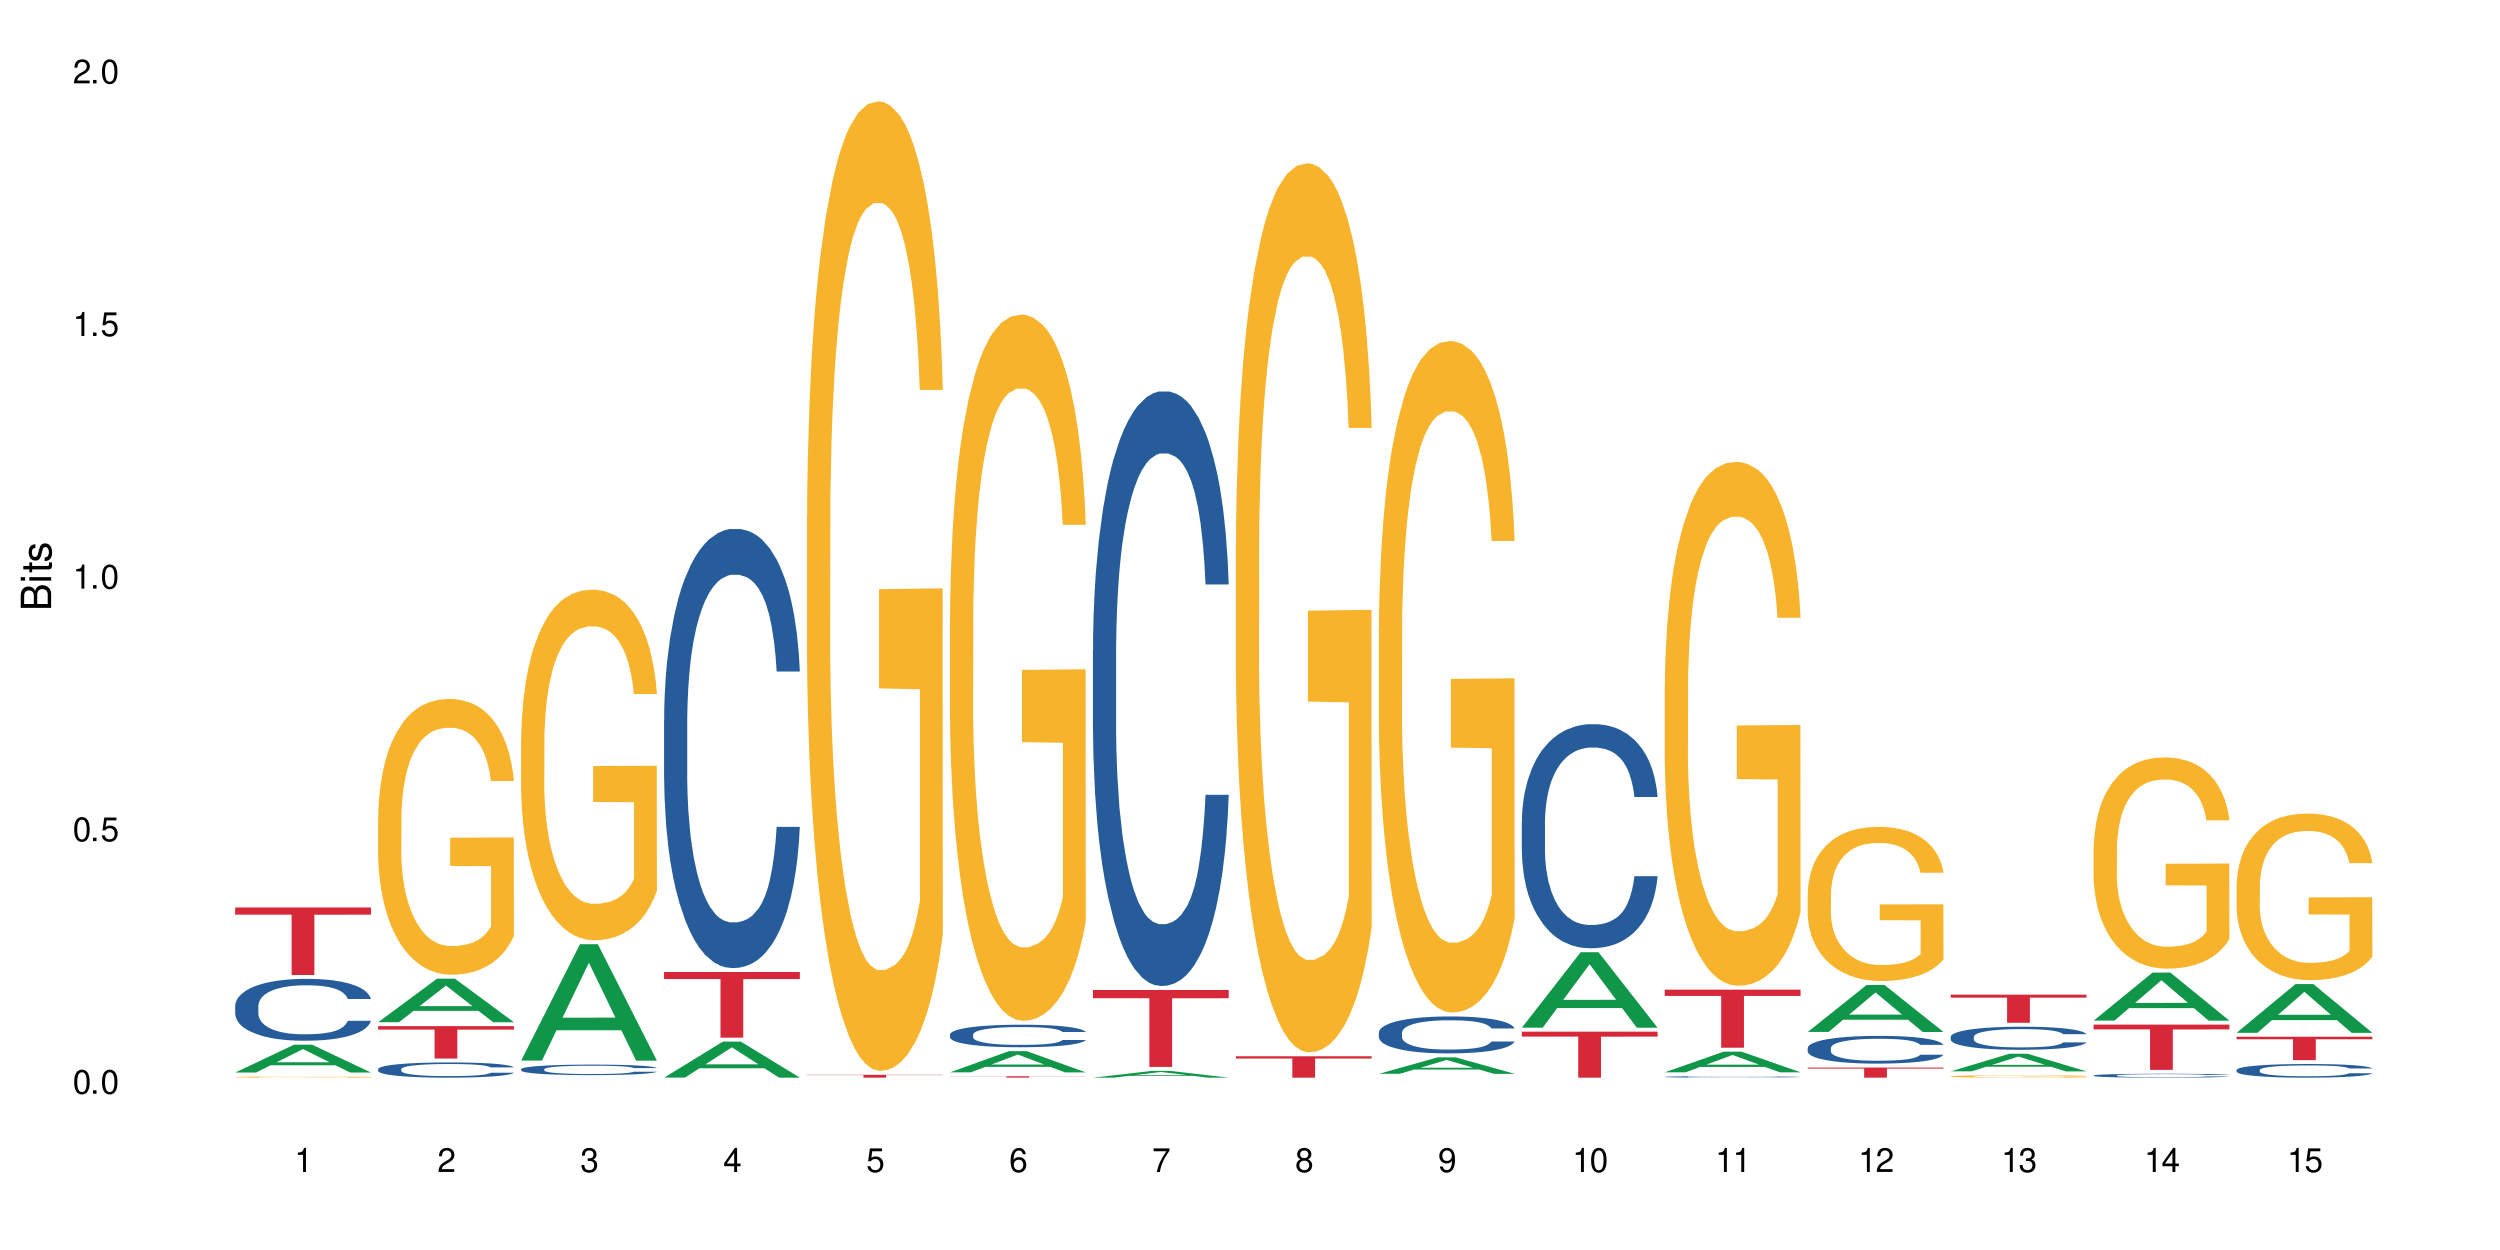 <?xml version="1.0" encoding="UTF-8"?>
<svg xmlns="http://www.w3.org/2000/svg" xmlns:xlink="http://www.w3.org/1999/xlink" width="720" height="360" viewBox="0 0 720 360">
<defs>
<g>
<g id="glyph-0-0">
</g>
<g id="glyph-0-1">
<path d="M 2.641 -6.938 C 2 -6.938 1.422 -6.656 1.078 -6.172 C 0.641 -5.562 0.406 -4.641 0.406 -3.359 C 0.406 -1.016 1.188 0.219 2.641 0.219 C 4.078 0.219 4.859 -1.016 4.859 -3.297 C 4.859 -4.641 4.656 -5.547 4.203 -6.172 C 3.844 -6.656 3.281 -6.938 2.641 -6.938 Z M 2.641 -6.188 C 3.547 -6.188 4 -5.25 4 -3.375 C 4 -1.406 3.562 -0.484 2.625 -0.484 C 1.734 -0.484 1.281 -1.438 1.281 -3.344 C 1.281 -5.25 1.734 -6.188 2.641 -6.188 Z M 2.641 -6.188 "/>
</g>
<g id="glyph-0-2">
<path d="M 1.828 -1 L 0.828 -1 L 0.828 0 L 1.828 0 Z M 1.828 -1 "/>
</g>
<g id="glyph-0-3">
<path d="M 4.562 -6.797 L 1.062 -6.797 L 0.547 -3.094 L 1.328 -3.094 C 1.719 -3.562 2.047 -3.734 2.578 -3.734 C 3.484 -3.734 4.062 -3.109 4.062 -2.094 C 4.062 -1.125 3.484 -0.531 2.578 -0.531 C 1.828 -0.531 1.375 -0.906 1.188 -1.672 L 0.328 -1.672 C 0.453 -1.109 0.547 -0.844 0.75 -0.594 C 1.125 -0.078 1.828 0.219 2.594 0.219 C 3.969 0.219 4.922 -0.781 4.922 -2.219 C 4.922 -3.562 4.031 -4.484 2.719 -4.484 C 2.25 -4.484 1.859 -4.359 1.469 -4.062 L 1.734 -5.969 L 4.562 -5.969 Z M 4.562 -6.797 "/>
</g>
<g id="glyph-0-4">
<path d="M 2.484 -4.938 L 2.484 0 L 3.328 0 L 3.328 -6.938 L 2.766 -6.938 C 2.469 -5.875 2.281 -5.734 0.984 -5.562 L 0.984 -4.938 Z M 2.484 -4.938 "/>
</g>
<g id="glyph-0-5">
<path d="M 4.859 -0.828 L 1.281 -0.828 C 1.359 -1.406 1.672 -1.781 2.5 -2.281 L 3.469 -2.828 C 4.406 -3.344 4.906 -4.062 4.906 -4.906 C 4.906 -5.484 4.672 -6.031 4.266 -6.406 C 3.859 -6.766 3.375 -6.938 2.719 -6.938 C 1.859 -6.938 1.219 -6.625 0.844 -6.031 C 0.609 -5.672 0.5 -5.234 0.484 -4.531 L 1.328 -4.531 C 1.359 -5.016 1.406 -5.281 1.531 -5.516 C 1.75 -5.938 2.188 -6.203 2.703 -6.203 C 3.469 -6.203 4.031 -5.641 4.031 -4.891 C 4.031 -4.344 3.719 -3.859 3.125 -3.516 L 2.234 -3 C 0.812 -2.172 0.406 -1.531 0.328 -0.016 L 4.859 -0.016 Z M 4.859 -0.828 "/>
</g>
<g id="glyph-0-6">
<path d="M 2.125 -3.188 L 2.578 -3.188 C 3.5 -3.188 3.984 -2.766 3.984 -1.922 C 3.984 -1.062 3.469 -0.531 2.594 -0.531 C 1.656 -0.531 1.203 -1 1.156 -2.016 L 0.312 -2.016 C 0.344 -1.453 0.438 -1.094 0.609 -0.781 C 0.953 -0.109 1.625 0.219 2.547 0.219 C 3.953 0.219 4.859 -0.625 4.859 -1.938 C 4.859 -2.828 4.516 -3.297 3.703 -3.594 C 4.344 -3.844 4.656 -4.328 4.656 -5.031 C 4.656 -6.219 3.875 -6.938 2.578 -6.938 C 1.203 -6.938 0.484 -6.172 0.453 -4.703 L 1.297 -4.703 C 1.312 -5.125 1.344 -5.359 1.453 -5.578 C 1.641 -5.969 2.062 -6.203 2.594 -6.203 C 3.344 -6.203 3.797 -5.75 3.797 -5 C 3.797 -4.516 3.609 -4.219 3.25 -4.047 C 3.016 -3.953 2.703 -3.922 2.125 -3.906 Z M 2.125 -3.188 "/>
</g>
<g id="glyph-0-7">
<path d="M 3.141 -1.672 L 3.141 0 L 3.984 0 L 3.984 -1.672 L 4.984 -1.672 L 4.984 -2.438 L 3.984 -2.438 L 3.984 -6.938 L 3.359 -6.938 L 0.266 -2.578 L 0.266 -1.672 Z M 3.141 -2.438 L 1 -2.438 L 3.141 -5.5 Z M 3.141 -2.438 "/>
</g>
<g id="glyph-0-8">
<path d="M 4.781 -5.125 C 4.609 -6.266 3.891 -6.938 2.844 -6.938 C 2.094 -6.938 1.422 -6.578 1.031 -5.953 C 0.594 -5.266 0.406 -4.422 0.406 -3.172 C 0.406 -2 0.578 -1.25 0.984 -0.641 C 1.359 -0.078 1.953 0.219 2.703 0.219 C 3.984 0.219 4.922 -0.75 4.922 -2.094 C 4.922 -3.375 4.062 -4.281 2.844 -4.281 C 2.172 -4.281 1.641 -4.031 1.281 -3.516 C 1.281 -5.234 1.828 -6.188 2.797 -6.188 C 3.391 -6.188 3.797 -5.797 3.938 -5.125 Z M 2.734 -3.531 C 3.547 -3.531 4.062 -2.953 4.062 -2.031 C 4.062 -1.156 3.484 -0.531 2.703 -0.531 C 1.922 -0.531 1.328 -1.188 1.328 -2.078 C 1.328 -2.938 1.906 -3.531 2.734 -3.531 Z M 2.734 -3.531 "/>
</g>
<g id="glyph-0-9">
<path d="M 4.984 -6.797 L 0.438 -6.797 L 0.438 -5.969 L 4.109 -5.969 C 2.5 -3.656 1.828 -2.234 1.328 0 L 2.219 0 C 2.594 -2.172 3.453 -4.047 4.984 -6.094 Z M 4.984 -6.797 "/>
</g>
<g id="glyph-0-10">
<path d="M 3.75 -3.656 C 4.469 -4.094 4.688 -4.438 4.688 -5.078 C 4.688 -6.172 3.844 -6.938 2.641 -6.938 C 1.438 -6.938 0.594 -6.172 0.594 -5.094 C 0.594 -4.438 0.812 -4.094 1.516 -3.656 C 0.734 -3.266 0.359 -2.703 0.359 -1.922 C 0.359 -0.656 1.281 0.219 2.641 0.219 C 3.984 0.219 4.922 -0.656 4.922 -1.922 C 4.922 -2.703 4.531 -3.266 3.75 -3.656 Z M 2.641 -6.188 C 3.359 -6.188 3.812 -5.75 3.812 -5.062 C 3.812 -4.406 3.344 -3.984 2.641 -3.984 C 1.922 -3.984 1.453 -4.406 1.453 -5.078 C 1.453 -5.75 1.922 -6.188 2.641 -6.188 Z M 2.641 -3.266 C 3.484 -3.266 4.062 -2.719 4.062 -1.906 C 4.062 -1.078 3.484 -0.531 2.625 -0.531 C 1.797 -0.531 1.219 -1.094 1.219 -1.906 C 1.219 -2.719 1.781 -3.266 2.641 -3.266 Z M 2.641 -3.266 "/>
</g>
<g id="glyph-0-11">
<path d="M 0.516 -1.578 C 0.672 -0.453 1.406 0.219 2.438 0.219 C 3.188 0.219 3.859 -0.141 4.266 -0.766 C 4.688 -1.453 4.891 -2.297 4.891 -3.547 C 4.891 -4.719 4.703 -5.453 4.312 -6.078 C 3.938 -6.641 3.344 -6.938 2.594 -6.938 C 1.297 -6.938 0.359 -5.969 0.359 -4.625 C 0.359 -3.344 1.234 -2.453 2.453 -2.453 C 3.094 -2.453 3.578 -2.672 4.016 -3.203 C 4 -1.484 3.469 -0.531 2.5 -0.531 C 1.906 -0.531 1.484 -0.906 1.359 -1.578 Z M 2.578 -6.203 C 3.375 -6.203 3.969 -5.531 3.969 -4.641 C 3.969 -3.797 3.391 -3.188 2.547 -3.188 C 1.734 -3.188 1.234 -3.766 1.234 -4.688 C 1.234 -5.562 1.797 -6.203 2.578 -6.203 Z M 2.578 -6.203 "/>
</g>
<g id="glyph-1-0">
</g>
<g id="glyph-1-1">
<path d="M 0 -0.953 L 0 -4.891 C 0 -5.719 -0.234 -6.344 -0.734 -6.797 C -1.188 -7.234 -1.812 -7.469 -2.5 -7.469 C -3.547 -7.469 -4.188 -7 -4.625 -5.875 C -4.984 -6.688 -5.625 -7.094 -6.531 -7.094 C -7.172 -7.094 -7.734 -6.859 -8.141 -6.391 C -8.562 -5.922 -8.75 -5.344 -8.75 -4.5 L -8.75 -0.953 Z M -4.984 -2.062 L -7.766 -2.062 L -7.766 -4.219 C -7.766 -4.844 -7.688 -5.203 -7.453 -5.5 C -7.219 -5.812 -6.859 -5.969 -6.375 -5.969 C -5.891 -5.969 -5.531 -5.812 -5.297 -5.5 C -5.062 -5.203 -4.984 -4.844 -4.984 -4.219 Z M -0.984 -2.062 L -4 -2.062 L -4 -4.781 C -4 -5.766 -3.438 -6.359 -2.484 -6.359 C -1.547 -6.359 -0.984 -5.766 -0.984 -4.781 Z M -0.984 -2.062 "/>
</g>
<g id="glyph-1-2">
<path d="M -6.281 -1.797 L -6.281 -0.797 L 0 -0.797 L 0 -1.797 Z M -8.75 -1.797 L -8.75 -0.797 L -7.484 -0.797 L -7.484 -1.797 Z M -8.75 -1.797 "/>
</g>
<g id="glyph-1-3">
<path d="M -6.281 -3.047 L -6.281 -2.016 L -8.016 -2.016 L -8.016 -1.016 L -6.281 -1.016 L -6.281 -0.172 L -5.469 -0.172 L -5.469 -1.016 L -0.719 -1.016 C -0.078 -1.016 0.281 -1.453 0.281 -2.234 C 0.281 -2.5 0.25 -2.719 0.188 -3.047 L -0.641 -3.047 C -0.609 -2.906 -0.594 -2.766 -0.594 -2.562 C -0.594 -2.141 -0.719 -2.016 -1.156 -2.016 L -5.469 -2.016 L -5.469 -3.047 Z M -6.281 -3.047 "/>
</g>
<g id="glyph-1-4">
<path d="M -4.531 -5.25 C -5.766 -5.25 -6.469 -4.422 -6.469 -2.969 C -6.469 -1.516 -5.719 -0.562 -4.547 -0.562 C -3.562 -0.562 -3.094 -1.062 -2.734 -2.562 L -2.516 -3.484 C -2.344 -4.188 -2.094 -4.469 -1.641 -4.469 C -1.047 -4.469 -0.641 -3.875 -0.641 -3 C -0.641 -2.453 -0.797 -2 -1.062 -1.75 C -1.25 -1.594 -1.422 -1.531 -1.875 -1.469 L -1.875 -0.406 C -0.422 -0.453 0.281 -1.266 0.281 -2.922 C 0.281 -4.5 -0.5 -5.516 -1.719 -5.516 C -2.656 -5.516 -3.172 -4.984 -3.469 -3.734 L -3.703 -2.766 C -3.891 -1.953 -4.156 -1.609 -4.594 -1.609 C -5.188 -1.609 -5.547 -2.125 -5.547 -2.938 C -5.547 -3.75 -5.203 -4.172 -4.531 -4.203 Z M -4.531 -5.25 "/>
</g>
</g>
</defs>
<rect x="-72" y="-36" width="864" height="432" fill="rgb(100%, 100%, 100%)" fill-opacity="1"/>
<path fill-rule="nonzero" fill="rgb(6.275%, 58.824%, 28.235%)" fill-opacity="1" d="M 67.73 308.891 L 67.773 308.883 L 84.695 300.859 L 89.836 300.859 L 106.844 308.898 L 100.867 308.898 L 96.605 306.801 L 77.926 306.801 L 73.75 308.891 L 67.73 308.891 L 79.723 305.93 L 94.895 305.926 L 87.328 302.172 L 87.246 302.164 L 87.16 302.188 L 79.684 305.926 L 79.723 305.93 Z M 67.73 308.891 "/>
<path fill-rule="nonzero" fill="rgb(14.51%, 36.078%, 60%)" fill-opacity="1" d="M 67.73 289.672 L 67.777 289.656 L 67.777 289.266 L 67.922 288.645 L 68.254 287.863 L 68.59 287.328 L 69.449 286.367 L 70.641 285.438 L 71.879 284.723 L 72.785 284.301 L 73.598 283.973 L 75.457 283.371 L 76.652 283.062 L 77.938 282.785 L 79.512 282.508 L 80.656 282.348 L 83.234 282.086 L 85.141 281.973 L 86.621 281.922 L 89.816 281.922 L 91.723 281.988 L 93.105 282.07 L 94.633 282.199 L 95.922 282.348 L 98.164 282.703 L 100.168 283.16 L 101.074 283.422 L 102.504 283.926 L 103.602 284.414 L 104.363 284.836 L 105.223 285.438 L 105.984 286.172 L 106.559 287 L 106.844 287.703 L 100.168 287.703 L 99.832 287.051 L 99.449 286.547 L 98.734 285.879 L 98.02 285.406 L 97.02 284.934 L 96.113 284.625 L 94.871 284.316 L 93.773 284.121 L 92.629 283.973 L 91.531 283.875 L 89.434 283.777 L 87 283.777 L 86.094 283.812 L 84.234 283.941 L 83.234 284.055 L 81.801 284.285 L 80.801 284.496 L 79.609 284.82 L 78.797 285.098 L 77.797 285.52 L 77.078 285.895 L 76.27 286.434 L 75.793 286.84 L 75.363 287.293 L 74.98 287.832 L 74.695 288.402 L 74.504 289.004 L 74.41 289.59 L 74.41 292.113 L 74.504 292.699 L 74.742 293.383 L 75.363 294.375 L 76.27 295.238 L 77.32 295.922 L 78.32 296.41 L 78.891 296.637 L 79.656 296.898 L 80.848 297.223 L 82.566 297.551 L 83.566 297.68 L 85.094 297.809 L 86.668 297.875 L 88.766 297.875 L 90.625 297.809 L 91.867 297.73 L 93.156 297.598 L 94.918 297.32 L 96.016 297.062 L 96.969 296.754 L 97.688 296.441 L 98.164 296.184 L 98.879 295.68 L 99.449 295.125 L 99.879 294.555 L 100.168 294 L 106.844 294 L 106.559 294.652 L 106.129 295.289 L 105.699 295.758 L 105.031 296.328 L 104.27 296.832 L 103.172 297.402 L 102.266 297.777 L 101.074 298.184 L 99.977 298.492 L 98.781 298.77 L 97.02 299.098 L 95.875 299.258 L 94.633 299.406 L 93.156 299.535 L 91.293 299.648 L 89.289 299.715 L 87.43 299.73 L 85.426 299.699 L 83.949 299.633 L 81.992 299.488 L 79.559 299.195 L 77.797 298.883 L 76.414 298.574 L 75.219 298.25 L 73.883 297.809 L 72.168 297.094 L 71.117 296.539 L 70.402 296.086 L 69.59 295.449 L 69.02 294.879 L 68.352 293.969 L 67.875 292.812 L 67.73 291.918 Z M 67.73 289.672 "/>
<path fill-rule="nonzero" fill="rgb(96.863%, 70.196%, 16.863%)" fill-opacity="1" d="M 67.73 310.172 L 67.777 310.172 L 67.777 310.164 L 67.969 310.152 L 68.445 310.133 L 69.066 310.117 L 69.734 310.105 L 70.164 310.098 L 70.879 310.09 L 71.5 310.082 L 73.074 310.066 L 75.078 310.055 L 76.172 310.047 L 77.414 310.043 L 79.18 310.039 L 79.988 310.035 L 82.469 310.031 L 85.285 310.027 L 91.77 310.027 L 94.441 310.031 L 95.969 310.035 L 97.16 310.039 L 98.402 310.043 L 99.926 310.047 L 101.359 310.055 L 103.648 310.07 L 104.602 310.082 L 105.414 310.094 L 106.129 310.105 L 106.559 310.117 L 106.844 310.129 L 100.215 310.129 L 99.832 310.117 L 99.402 310.109 L 98.688 310.098 L 97.973 310.09 L 97.258 310.086 L 95.922 310.078 L 94.777 310.07 L 93.344 310.066 L 91.961 310.066 L 90.387 310.062 L 84.617 310.062 L 83.281 310.066 L 82.328 310.07 L 80.992 310.074 L 80.18 310.078 L 79.703 310.082 L 78.273 310.09 L 77.32 310.098 L 76.793 310.105 L 76.125 310.113 L 75.648 310.121 L 75.125 310.133 L 74.84 310.145 L 74.457 310.164 L 74.41 310.223 L 74.551 310.234 L 74.84 310.246 L 75.219 310.258 L 75.793 310.27 L 76.363 310.277 L 77.367 310.289 L 78.227 310.297 L 78.891 310.305 L 80.18 310.312 L 80.703 310.312 L 81.945 310.32 L 83.234 310.324 L 84.809 310.328 L 86 310.328 L 87.906 310.332 L 90.34 310.332 L 93.203 310.328 L 95.016 310.328 L 96.254 310.324 L 97.066 310.324 L 98.066 310.32 L 98.781 310.316 L 99.449 310.312 L 100.262 310.309 L 100.262 310.234 L 88.48 310.234 L 88.48 310.199 L 106.797 310.199 L 106.844 310.32 L 105.844 310.328 L 104.602 310.336 L 103.41 310.344 L 102.168 310.348 L 100.406 310.352 L 98.973 310.355 L 96.781 310.359 L 94.777 310.363 L 92.676 310.367 L 86.668 310.367 L 84.57 310.363 L 82.898 310.363 L 81.371 310.359 L 79.848 310.355 L 77.938 310.348 L 76.699 310.344 L 74.121 310.328 L 72.977 310.32 L 71.453 310.305 L 70.641 310.297 L 69.879 310.285 L 69.305 310.277 L 68.781 310.266 L 68.016 310.242 L 67.828 310.23 L 67.73 310.223 Z M 67.73 310.172 "/>
<path fill-rule="nonzero" fill="rgb(83.922%, 15.686%, 22.353%)" fill-opacity="1" d="M 67.73 261.344 L 106.844 261.344 L 106.844 263.426 L 90.543 263.445 L 90.543 280.793 L 83.984 280.793 L 83.984 263.461 L 83.891 263.426 L 67.73 263.426 Z M 67.73 261.344 "/>
<path fill-rule="nonzero" fill="rgb(6.275%, 58.824%, 28.235%)" fill-opacity="1" d="M 108.902 294.395 L 108.945 294.383 L 125.867 281.852 L 131.008 281.852 L 148.016 294.406 L 142.039 294.406 L 137.777 291.129 L 119.098 291.129 L 114.922 294.395 L 108.902 294.395 L 120.895 289.773 L 136.062 289.762 L 128.5 283.902 L 128.418 283.891 L 128.332 283.926 L 120.855 289.762 L 120.895 289.773 Z M 108.902 294.395 "/>
<path fill-rule="nonzero" fill="rgb(14.51%, 36.078%, 60%)" fill-opacity="1" d="M 108.902 307.891 L 108.949 307.887 L 108.949 307.793 L 109.094 307.641 L 109.426 307.449 L 109.762 307.316 L 110.621 307.078 L 111.812 306.852 L 113.051 306.676 L 113.957 306.57 L 114.77 306.492 L 116.629 306.344 L 117.82 306.266 L 119.109 306.199 L 120.684 306.129 L 121.828 306.09 L 124.406 306.027 L 126.312 305.996 L 127.793 305.984 L 130.988 305.984 L 132.895 306 L 134.277 306.023 L 135.805 306.055 L 137.094 306.09 L 139.336 306.18 L 141.336 306.289 L 142.242 306.355 L 143.676 306.477 L 144.773 306.598 L 145.535 306.703 L 146.395 306.852 L 147.156 307.031 L 147.73 307.234 L 148.016 307.406 L 141.336 307.406 L 141.004 307.246 L 140.621 307.125 L 139.906 306.957 L 139.191 306.844 L 138.191 306.727 L 137.285 306.652 L 136.043 306.574 L 134.945 306.527 L 133.801 306.492 L 132.703 306.465 L 130.605 306.441 L 128.172 306.441 L 127.266 306.449 L 125.406 306.48 L 124.406 306.512 L 122.973 306.566 L 121.973 306.617 L 120.781 306.699 L 119.969 306.766 L 118.969 306.871 L 118.25 306.961 L 117.441 307.094 L 116.965 307.195 L 116.535 307.309 L 116.152 307.438 L 115.867 307.578 L 115.676 307.727 L 115.582 307.871 L 115.582 308.492 L 115.676 308.637 L 115.914 308.805 L 116.535 309.051 L 117.441 309.262 L 118.488 309.43 L 119.492 309.551 L 120.062 309.605 L 120.828 309.672 L 122.02 309.75 L 123.738 309.832 L 124.738 309.863 L 126.266 309.895 L 127.84 309.91 L 129.938 309.91 L 131.797 309.895 L 133.039 309.875 L 134.324 309.844 L 136.09 309.773 L 137.188 309.711 L 138.141 309.633 L 138.859 309.559 L 139.336 309.492 L 140.051 309.371 L 140.621 309.234 L 141.051 309.094 L 141.336 308.957 L 148.016 308.957 L 147.73 309.117 L 147.301 309.273 L 146.871 309.391 L 146.203 309.531 L 145.441 309.652 L 144.344 309.793 L 143.438 309.887 L 142.242 309.988 L 141.148 310.062 L 139.953 310.129 L 138.191 310.211 L 137.043 310.25 L 135.805 310.285 L 134.324 310.32 L 132.465 310.348 L 130.461 310.363 L 128.602 310.367 L 126.598 310.359 L 125.121 310.344 L 123.164 310.309 L 120.73 310.234 L 118.969 310.16 L 117.582 310.082 L 116.391 310.004 L 115.055 309.895 L 113.34 309.719 L 112.289 309.582 L 111.574 309.469 L 110.762 309.312 L 110.191 309.172 L 109.523 308.949 L 109.047 308.664 L 108.902 308.445 Z M 108.902 307.891 "/>
<path fill-rule="nonzero" fill="rgb(96.863%, 70.196%, 16.863%)" fill-opacity="1" d="M 108.902 235.309 L 108.949 235.234 L 108.949 233.785 L 109.141 230.52 L 109.617 226.023 L 110.238 222.324 L 110.906 219.422 L 111.336 217.898 L 112.051 215.719 L 112.672 214.125 L 114.246 210.859 L 116.25 207.812 L 117.344 206.508 L 118.586 205.273 L 120.352 203.895 L 121.16 203.387 L 123.641 202.227 L 126.457 201.5 L 129.555 201.285 L 130.988 201.355 L 132.941 201.645 L 135.613 202.445 L 137.141 203.168 L 138.332 203.895 L 139.574 204.84 L 141.098 206.289 L 142.531 208.031 L 143.676 209.773 L 144.82 211.949 L 145.773 214.27 L 146.586 216.809 L 147.301 219.855 L 147.73 222.395 L 148.016 224.934 L 141.387 224.934 L 141.004 222.395 L 140.574 220.438 L 139.859 218.043 L 139.145 216.301 L 138.43 214.922 L 137.094 213.035 L 135.949 211.875 L 134.516 210.859 L 133.133 210.207 L 131.559 209.773 L 130.605 209.625 L 128.078 209.625 L 125.789 210.133 L 124.453 210.715 L 123.5 211.297 L 122.164 212.383 L 121.352 213.254 L 120.875 213.836 L 119.445 216.082 L 118.488 218.113 L 117.965 219.492 L 117.297 221.668 L 116.82 223.629 L 116.297 226.531 L 116.008 228.707 L 115.629 233.641 L 115.582 246.699 L 115.723 249.457 L 116.008 252.43 L 116.391 255.043 L 116.965 257.797 L 117.535 259.902 L 118.539 262.73 L 119.395 264.617 L 120.062 265.852 L 121.352 267.809 L 121.875 268.465 L 123.117 269.77 L 124.406 270.785 L 125.98 271.656 L 127.172 272.09 L 129.078 272.453 L 131.512 272.453 L 134.375 272.02 L 136.188 271.438 L 137.426 270.855 L 138.238 270.348 L 139.238 269.551 L 139.953 268.824 L 140.621 268.027 L 141.434 266.793 L 141.434 249.457 L 129.652 249.383 L 129.652 241.258 L 147.969 241.184 L 148.016 269.551 L 147.016 271.512 L 145.773 273.395 L 144.582 274.848 L 143.34 276.082 L 141.578 277.457 L 140.145 278.328 L 137.949 279.344 L 135.949 280 L 133.848 280.434 L 131.988 280.652 L 129.793 280.723 L 127.84 280.578 L 125.742 280.145 L 124.07 279.562 L 122.543 278.836 L 121.02 277.895 L 119.109 276.371 L 117.871 275.137 L 116.582 273.613 L 115.293 271.801 L 114.148 269.84 L 113.387 268.316 L 112.625 266.578 L 111.812 264.398 L 111.051 261.934 L 110.477 259.684 L 109.953 257.145 L 109.57 254.75 L 109.188 251.488 L 108.996 248.875 L 108.902 246.625 Z M 108.902 235.309 "/>
<path fill-rule="nonzero" fill="rgb(83.922%, 15.686%, 22.353%)" fill-opacity="1" d="M 108.902 295.535 L 148.016 295.535 L 148.016 296.531 L 131.715 296.543 L 131.715 304.855 L 125.156 304.855 L 125.156 296.551 L 125.062 296.531 L 108.902 296.531 Z M 108.902 295.535 "/>
<path fill-rule="nonzero" fill="rgb(6.275%, 58.824%, 28.235%)" fill-opacity="1" d="M 150.074 305.449 L 150.117 305.418 L 167.039 271.922 L 172.18 271.922 L 189.188 305.48 L 183.211 305.48 L 178.949 296.723 L 160.27 296.723 L 156.09 305.449 L 150.074 305.449 L 162.066 293.098 L 177.234 293.066 L 169.672 277.406 L 169.59 277.375 L 169.504 277.469 L 162.027 293.066 L 162.066 293.098 Z M 150.074 305.449 "/>
<path fill-rule="nonzero" fill="rgb(14.51%, 36.078%, 60%)" fill-opacity="1" d="M 150.074 307.926 L 150.121 307.922 L 150.121 307.855 L 150.266 307.754 L 150.598 307.621 L 150.934 307.527 L 151.793 307.367 L 152.984 307.207 L 154.223 307.086 L 155.129 307.016 L 155.941 306.961 L 157.801 306.855 L 158.992 306.805 L 160.281 306.758 L 161.855 306.711 L 163 306.684 L 165.578 306.637 L 167.484 306.617 L 168.965 306.609 L 172.16 306.609 L 174.066 306.621 L 175.449 306.637 L 176.977 306.656 L 178.266 306.684 L 180.508 306.742 L 182.508 306.82 L 183.414 306.863 L 184.848 306.949 L 185.945 307.035 L 186.707 307.105 L 187.566 307.207 L 188.328 307.332 L 188.902 307.473 L 189.188 307.594 L 182.508 307.594 L 182.176 307.48 L 181.793 307.395 L 181.078 307.281 L 180.363 307.203 L 179.359 307.121 L 178.453 307.07 L 177.215 307.016 L 176.117 306.984 L 174.973 306.961 L 173.875 306.941 L 171.777 306.926 L 169.344 306.926 L 168.438 306.93 L 166.578 306.953 L 165.578 306.973 L 164.145 307.012 L 163.145 307.047 L 161.953 307.102 L 161.141 307.148 L 160.137 307.223 L 159.422 307.285 L 158.613 307.375 L 158.137 307.445 L 157.707 307.523 L 157.324 307.613 L 157.039 307.711 L 156.848 307.812 L 156.754 307.914 L 156.754 308.34 L 156.848 308.441 L 157.086 308.555 L 157.707 308.727 L 158.613 308.871 L 159.66 308.988 L 160.664 309.07 L 161.234 309.109 L 162 309.152 L 163.191 309.207 L 164.91 309.266 L 165.91 309.285 L 167.438 309.309 L 169.012 309.32 L 171.109 309.32 L 172.969 309.309 L 174.211 309.293 L 175.496 309.273 L 177.262 309.227 L 178.359 309.18 L 179.312 309.129 L 180.027 309.074 L 180.508 309.031 L 181.223 308.945 L 181.793 308.852 L 182.223 308.754 L 182.508 308.66 L 189.188 308.66 L 188.902 308.773 L 188.473 308.879 L 188.043 308.961 L 187.375 309.055 L 186.613 309.141 L 185.516 309.238 L 184.609 309.301 L 183.414 309.371 L 182.32 309.426 L 181.125 309.473 L 179.359 309.527 L 178.215 309.555 L 176.977 309.578 L 175.496 309.602 L 173.637 309.621 L 171.633 309.633 L 169.773 309.633 L 167.77 309.629 L 166.293 309.617 L 164.336 309.594 L 161.902 309.543 L 160.137 309.492 L 158.754 309.438 L 157.562 309.383 L 156.227 309.309 L 154.512 309.188 L 153.461 309.094 L 152.746 309.016 L 151.934 308.906 L 151.363 308.812 L 150.695 308.656 L 150.219 308.461 L 150.074 308.309 Z M 150.074 307.926 "/>
<path fill-rule="nonzero" fill="rgb(96.863%, 70.196%, 16.863%)" fill-opacity="1" d="M 150.074 213.066 L 150.121 212.973 L 150.121 211.129 L 150.312 206.98 L 150.789 201.262 L 151.41 196.559 L 152.078 192.871 L 152.508 190.934 L 153.223 188.168 L 153.844 186.137 L 155.418 181.988 L 157.418 178.113 L 158.516 176.453 L 159.758 174.887 L 161.523 173.137 L 162.332 172.488 L 164.812 171.016 L 167.629 170.094 L 170.727 169.816 L 172.16 169.906 L 174.113 170.277 L 176.785 171.289 L 178.312 172.211 L 179.504 173.137 L 180.746 174.332 L 182.27 176.18 L 183.703 178.391 L 184.848 180.605 L 185.992 183.371 L 186.945 186.32 L 187.758 189.551 L 188.473 193.422 L 188.902 196.652 L 189.188 199.879 L 182.559 199.879 L 182.176 196.652 L 181.746 194.16 L 181.031 191.117 L 180.316 188.906 L 179.602 187.152 L 178.266 184.754 L 177.121 183.277 L 175.688 181.988 L 174.305 181.156 L 172.73 180.605 L 171.777 180.422 L 169.25 180.422 L 166.961 181.066 L 165.625 181.805 L 164.672 182.543 L 163.336 183.926 L 162.523 185.031 L 162.047 185.77 L 160.617 188.629 L 159.66 191.211 L 159.137 192.961 L 158.469 195.727 L 157.992 198.219 L 157.469 201.906 L 157.18 204.672 L 156.801 210.945 L 156.754 227.543 L 156.895 231.047 L 157.18 234.828 L 157.562 238.148 L 158.137 241.652 L 158.707 244.328 L 159.711 247.926 L 160.566 250.32 L 161.234 251.891 L 162.523 254.379 L 163.047 255.211 L 164.289 256.867 L 165.578 258.16 L 167.148 259.266 L 168.344 259.82 L 170.25 260.281 L 172.684 260.281 L 175.547 259.727 L 177.359 258.988 L 178.598 258.254 L 179.41 257.605 L 180.41 256.594 L 181.125 255.672 L 181.793 254.656 L 182.605 253.09 L 182.605 231.047 L 170.824 230.957 L 170.824 220.629 L 189.141 220.535 L 189.188 256.594 L 188.188 259.082 L 186.945 261.48 L 185.754 263.324 L 184.512 264.891 L 182.746 266.645 L 181.316 267.75 L 179.121 269.043 L 177.121 269.871 L 175.02 270.426 L 173.16 270.703 L 170.965 270.793 L 169.012 270.609 L 166.91 270.055 L 165.242 269.32 L 163.715 268.395 L 162.191 267.199 L 160.281 265.262 L 159.043 263.691 L 157.754 261.758 L 156.465 259.453 L 155.32 256.961 L 154.559 255.023 L 153.793 252.812 L 152.984 250.047 L 152.219 246.91 L 151.648 244.051 L 151.125 240.824 L 150.742 237.781 L 150.359 233.629 L 150.168 230.309 L 150.074 227.453 Z M 150.074 213.066 "/>
<path fill-rule="nonzero" fill="rgb(6.275%, 58.824%, 28.235%)" fill-opacity="1" d="M 191.246 310.355 L 191.289 310.348 L 208.211 299.973 L 213.352 299.973 L 230.359 310.367 L 224.383 310.367 L 220.121 307.652 L 201.441 307.652 L 197.262 310.355 L 191.246 310.355 L 203.238 306.531 L 218.406 306.523 L 210.844 301.672 L 210.762 301.66 L 210.676 301.691 L 203.195 306.523 L 203.238 306.531 Z M 191.246 310.355 "/>
<path fill-rule="nonzero" fill="rgb(14.51%, 36.078%, 60%)" fill-opacity="1" d="M 191.246 207.387 L 191.293 207.27 L 191.293 204.496 L 191.438 200.102 L 191.77 194.555 L 192.105 190.742 L 192.965 183.922 L 194.156 177.332 L 195.395 172.246 L 196.301 169.242 L 197.113 166.93 L 198.973 162.656 L 200.164 160.457 L 201.453 158.492 L 203.027 156.527 L 204.172 155.371 L 206.746 153.523 L 208.656 152.715 L 210.133 152.367 L 213.332 152.367 L 215.238 152.828 L 216.621 153.406 L 218.148 154.332 L 219.438 155.371 L 221.676 157.914 L 223.68 161.152 L 224.586 163 L 226.02 166.586 L 227.117 170.051 L 227.879 173.059 L 228.738 177.332 L 229.5 182.535 L 230.074 188.43 L 230.359 193.398 L 223.68 193.398 L 223.348 188.777 L 222.965 185.191 L 222.25 180.453 L 221.535 177.102 L 220.531 173.75 L 219.625 171.555 L 218.387 169.359 L 217.289 167.973 L 216.145 166.93 L 215.047 166.238 L 212.949 165.543 L 210.516 165.543 L 209.609 165.773 L 207.75 166.699 L 206.746 167.508 L 205.316 169.129 L 204.316 170.629 L 203.121 172.941 L 202.312 174.906 L 201.309 177.91 L 200.594 180.57 L 199.785 184.383 L 199.309 187.273 L 198.879 190.512 L 198.496 194.324 L 198.211 198.371 L 198.02 202.645 L 197.922 206.809 L 197.922 224.723 L 198.02 228.883 L 198.258 233.738 L 198.879 240.789 L 199.785 246.914 L 200.832 251.77 L 201.836 255.238 L 202.406 256.855 L 203.172 258.703 L 204.363 261.016 L 206.082 263.328 L 207.082 264.254 L 208.609 265.176 L 210.184 265.641 L 212.281 265.641 L 214.141 265.176 L 215.383 264.598 L 216.668 263.676 L 218.434 261.711 L 219.531 259.859 L 220.484 257.664 L 221.199 255.469 L 221.676 253.617 L 222.395 250.035 L 222.965 246.105 L 223.395 242.059 L 223.68 238.129 L 230.359 238.129 L 230.074 242.754 L 229.645 247.262 L 229.215 250.613 L 228.547 254.66 L 227.781 258.242 L 226.688 262.289 L 225.781 264.945 L 224.586 267.836 L 223.488 270.031 L 222.297 271.996 L 220.531 274.309 L 219.387 275.465 L 218.148 276.504 L 216.668 277.43 L 214.809 278.238 L 212.805 278.699 L 210.945 278.816 L 208.941 278.586 L 207.465 278.121 L 205.508 277.082 L 203.074 275 L 201.309 272.805 L 199.926 270.609 L 198.734 268.297 L 197.398 265.176 L 195.684 260.09 L 194.633 256.16 L 193.918 252.926 L 193.105 248.418 L 192.535 244.371 L 191.867 237.898 L 191.391 229.691 L 191.246 223.336 Z M 191.246 207.387 "/>
<path fill-rule="nonzero" fill="rgb(83.922%, 15.686%, 22.353%)" fill-opacity="1" d="M 191.246 279.945 L 230.359 279.945 L 230.359 281.969 L 214.059 281.984 L 214.059 298.844 L 207.5 298.844 L 207.5 282.004 L 207.402 281.969 L 191.246 281.969 Z M 191.246 279.945 "/>
<path fill-rule="nonzero" fill="rgb(96.863%, 70.196%, 16.863%)" fill-opacity="1" d="M 232.418 148.777 L 232.465 148.523 L 232.465 143.422 L 232.656 131.945 L 233.133 116.133 L 233.754 103.129 L 234.422 92.926 L 234.852 87.57 L 235.566 79.922 L 236.188 74.312 L 237.758 62.836 L 239.762 52.125 L 240.859 47.535 L 242.102 43.199 L 243.863 38.352 L 244.676 36.566 L 247.156 32.488 L 249.969 29.938 L 253.07 29.172 L 254.504 29.426 L 256.457 30.449 L 259.129 33.254 L 260.656 35.805 L 261.848 38.352 L 263.086 41.668 L 264.613 46.77 L 266.047 52.891 L 267.191 59.012 L 268.336 66.66 L 269.289 74.82 L 270.098 83.746 L 270.816 94.457 L 271.246 103.383 L 271.531 112.309 L 264.898 112.309 L 264.52 103.383 L 264.09 96.496 L 263.375 88.082 L 262.66 81.961 L 261.941 77.117 L 260.609 70.484 L 259.461 66.406 L 258.031 62.836 L 256.648 60.539 L 255.074 59.012 L 254.121 58.5 L 251.594 58.5 L 249.305 60.285 L 247.969 62.324 L 247.012 64.367 L 245.676 68.191 L 244.867 71.25 L 244.391 73.293 L 242.957 81.195 L 242.004 88.336 L 241.48 93.184 L 240.812 100.832 L 240.336 107.719 L 239.812 117.918 L 239.523 125.57 L 239.145 142.91 L 239.094 188.816 L 239.238 198.508 L 239.523 208.961 L 239.906 218.145 L 240.48 227.832 L 241.051 235.23 L 242.051 245.176 L 242.91 251.805 L 243.578 256.141 L 244.867 263.027 L 245.391 265.32 L 246.633 269.91 L 247.918 273.48 L 249.492 276.543 L 250.688 278.074 L 252.594 279.348 L 255.027 279.348 L 257.887 277.816 L 259.699 275.777 L 260.941 273.738 L 261.754 271.953 L 262.754 269.148 L 263.469 266.598 L 264.137 263.793 L 264.949 259.457 L 264.949 198.508 L 253.168 198.25 L 253.168 169.688 L 271.484 169.434 L 271.531 269.148 L 270.527 276.031 L 269.289 282.664 L 268.098 287.762 L 266.855 292.098 L 265.09 296.945 L 263.66 300.004 L 261.465 303.574 L 259.461 305.871 L 257.363 307.398 L 255.504 308.164 L 253.309 308.422 L 251.355 307.91 L 249.254 306.379 L 247.586 304.34 L 246.059 301.789 L 244.531 298.473 L 242.625 293.117 L 241.387 288.785 L 240.098 283.43 L 238.809 277.051 L 237.664 270.168 L 236.902 264.812 L 236.137 258.691 L 235.328 251.039 L 234.562 242.371 L 233.992 234.465 L 233.465 225.539 L 233.086 217.121 L 232.703 205.648 L 232.512 196.465 L 232.418 188.559 Z M 232.418 148.777 "/>
<path fill-rule="nonzero" fill="rgb(83.922%, 15.686%, 22.353%)" fill-opacity="1" d="M 232.418 309.551 L 271.531 309.551 L 271.531 309.637 L 255.23 309.637 L 255.23 310.367 L 248.672 310.367 L 248.672 309.637 L 232.418 309.637 Z M 232.418 309.551 "/>
<path fill-rule="nonzero" fill="rgb(6.275%, 58.824%, 28.235%)" fill-opacity="1" d="M 273.59 308.836 L 273.629 308.832 L 290.555 302.734 L 295.695 302.734 L 312.703 308.844 L 306.727 308.844 L 302.465 307.25 L 283.785 307.25 L 279.605 308.836 L 273.59 308.836 L 285.582 306.59 L 300.75 306.582 L 293.188 303.734 L 293.105 303.727 L 293.02 303.746 L 285.539 306.582 L 285.582 306.59 Z M 273.59 308.836 "/>
<path fill-rule="nonzero" fill="rgb(14.51%, 36.078%, 60%)" fill-opacity="1" d="M 273.59 297.941 L 273.637 297.934 L 273.637 297.793 L 273.781 297.566 L 274.113 297.281 L 274.449 297.086 L 275.305 296.738 L 276.5 296.398 L 277.738 296.137 L 278.645 295.984 L 279.457 295.863 L 281.316 295.645 L 282.508 295.531 L 283.797 295.434 L 285.371 295.332 L 286.516 295.273 L 289.09 295.176 L 291 295.137 L 292.477 295.117 L 295.672 295.117 L 297.582 295.141 L 298.965 295.172 L 300.492 295.219 L 301.777 295.273 L 304.02 295.402 L 306.023 295.57 L 306.93 295.664 L 308.363 295.848 L 309.457 296.023 L 310.223 296.18 L 311.082 296.398 L 311.844 296.664 L 312.414 296.969 L 312.703 297.223 L 306.023 297.223 L 305.691 296.984 L 305.309 296.801 L 304.594 296.559 L 303.879 296.387 L 302.875 296.215 L 301.969 296.102 L 300.73 295.988 L 299.633 295.918 L 298.488 295.863 L 297.391 295.828 L 295.293 295.793 L 292.859 295.793 L 291.953 295.805 L 290.094 295.852 L 289.09 295.895 L 287.66 295.977 L 286.66 296.055 L 285.465 296.172 L 284.656 296.273 L 283.652 296.43 L 282.938 296.566 L 282.129 296.762 L 281.648 296.91 L 281.223 297.074 L 280.84 297.27 L 280.555 297.477 L 280.363 297.699 L 280.266 297.91 L 280.266 298.832 L 280.363 299.043 L 280.602 299.293 L 281.223 299.656 L 282.129 299.969 L 283.176 300.219 L 284.18 300.395 L 284.75 300.48 L 285.516 300.574 L 286.707 300.691 L 288.422 300.812 L 289.426 300.859 L 290.953 300.906 L 292.527 300.93 L 294.625 300.93 L 296.484 300.906 L 297.727 300.875 L 299.012 300.828 L 300.777 300.73 L 301.875 300.633 L 302.828 300.52 L 303.543 300.41 L 304.02 300.312 L 304.738 300.129 L 305.309 299.93 L 305.738 299.719 L 306.023 299.52 L 312.703 299.52 L 312.414 299.758 L 311.988 299.988 L 311.559 300.16 L 310.891 300.367 L 310.125 300.551 L 309.027 300.758 L 308.121 300.895 L 306.93 301.043 L 305.832 301.156 L 304.641 301.258 L 302.875 301.375 L 301.73 301.434 L 300.492 301.488 L 299.012 301.535 L 297.152 301.578 L 295.148 301.602 L 293.289 301.605 L 291.285 301.594 L 289.805 301.57 L 287.852 301.516 L 285.418 301.41 L 283.652 301.297 L 282.27 301.184 L 281.078 301.066 L 279.742 300.906 L 278.023 300.645 L 276.977 300.445 L 276.262 300.277 L 275.449 300.047 L 274.875 299.84 L 274.211 299.508 L 273.73 299.086 L 273.59 298.758 Z M 273.59 297.941 "/>
<path fill-rule="nonzero" fill="rgb(96.863%, 70.196%, 16.863%)" fill-opacity="1" d="M 273.59 177.699 L 273.637 177.516 L 273.637 173.797 L 273.828 165.438 L 274.305 153.922 L 274.926 144.449 L 275.594 137.016 L 276.023 133.117 L 276.738 127.543 L 277.355 123.457 L 278.93 115.098 L 280.934 107.293 L 282.031 103.949 L 283.273 100.793 L 285.035 97.262 L 285.848 95.965 L 288.328 92.992 L 291.141 91.133 L 294.242 90.574 L 295.672 90.762 L 297.629 91.504 L 300.301 93.547 L 301.828 95.406 L 303.02 97.262 L 304.258 99.68 L 305.785 103.395 L 307.215 107.852 L 308.363 112.309 L 309.508 117.883 L 310.461 123.828 L 311.27 130.328 L 311.988 138.133 L 312.414 144.633 L 312.703 151.137 L 306.07 151.137 L 305.691 144.633 L 305.262 139.617 L 304.547 133.488 L 303.832 129.027 L 303.113 125.5 L 301.777 120.668 L 300.633 117.699 L 299.203 115.098 L 297.82 113.426 L 296.246 112.309 L 295.293 111.938 L 292.766 111.938 L 290.473 113.238 L 289.141 114.727 L 288.184 116.211 L 286.848 118.996 L 286.039 121.227 L 285.562 122.715 L 284.129 128.473 L 283.176 133.672 L 282.652 137.203 L 281.984 142.777 L 281.508 147.793 L 280.98 155.223 L 280.695 160.793 L 280.316 173.426 L 280.266 206.863 L 280.41 213.922 L 280.695 221.539 L 281.078 228.227 L 281.648 235.285 L 282.223 240.676 L 283.223 247.918 L 284.082 252.75 L 284.75 255.906 L 286.039 260.922 L 286.562 262.594 L 287.805 265.938 L 289.09 268.539 L 290.664 270.77 L 291.859 271.883 L 293.766 272.812 L 296.199 272.812 L 299.059 271.695 L 300.871 270.211 L 302.113 268.723 L 302.922 267.426 L 303.926 265.379 L 304.641 263.523 L 305.309 261.48 L 306.121 258.32 L 306.121 213.922 L 294.34 213.738 L 294.34 192.934 L 312.656 192.746 L 312.703 265.379 L 311.699 270.395 L 310.461 275.227 L 309.27 278.941 L 308.027 282.098 L 306.262 285.629 L 304.832 287.859 L 302.637 290.457 L 300.633 292.129 L 298.535 293.246 L 296.676 293.801 L 294.48 293.988 L 292.527 293.617 L 290.426 292.504 L 288.758 291.016 L 287.23 289.16 L 285.703 286.742 L 283.797 282.844 L 282.555 279.684 L 281.27 275.785 L 279.98 271.141 L 278.836 266.125 L 278.074 262.223 L 277.309 257.766 L 276.5 252.191 L 275.734 245.875 L 275.164 240.117 L 274.637 233.613 L 274.258 227.484 L 273.875 219.125 L 273.684 212.438 L 273.59 206.68 Z M 273.59 177.699 "/>
<path fill-rule="nonzero" fill="rgb(83.922%, 15.686%, 22.353%)" fill-opacity="1" d="M 273.59 309.973 L 312.703 309.973 L 312.703 310.016 L 296.402 310.016 L 296.402 310.367 L 289.844 310.367 L 289.844 310.016 L 273.59 310.016 Z M 273.59 309.973 "/>
<path fill-rule="nonzero" fill="rgb(6.275%, 58.824%, 28.235%)" fill-opacity="1" d="M 314.762 310.363 L 314.801 310.363 L 331.727 308.414 L 336.867 308.414 L 353.875 310.367 L 347.898 310.367 L 343.637 309.855 L 324.957 309.855 L 320.777 310.363 L 314.762 310.363 L 326.754 309.645 L 341.922 309.645 L 334.359 308.73 L 334.273 308.73 L 334.191 308.734 L 326.711 309.645 L 326.754 309.645 Z M 314.762 310.363 "/>
<path fill-rule="nonzero" fill="rgb(14.51%, 36.078%, 60%)" fill-opacity="1" d="M 314.762 187.266 L 314.809 187.109 L 314.809 183.352 L 314.953 177.406 L 315.285 169.895 L 315.621 164.727 L 316.477 155.496 L 317.672 146.574 L 318.91 139.688 L 319.816 135.617 L 320.629 132.488 L 322.488 126.699 L 323.68 123.723 L 324.969 121.062 L 326.543 118.402 L 327.688 116.836 L 330.262 114.332 L 332.172 113.238 L 333.648 112.77 L 336.844 112.77 L 338.754 113.395 L 340.137 114.176 L 341.664 115.43 L 342.949 116.836 L 345.191 120.281 L 347.195 124.664 L 348.102 127.168 L 349.531 132.02 L 350.629 136.715 L 351.395 140.781 L 352.25 146.574 L 353.016 153.617 L 353.586 161.598 L 353.875 168.328 L 347.195 168.328 L 346.863 162.066 L 346.48 157.215 L 345.766 150.801 L 345.051 146.262 L 344.047 141.723 L 343.141 138.75 L 341.902 135.773 L 340.805 133.898 L 339.66 132.488 L 338.562 131.551 L 336.465 130.609 L 334.031 130.609 L 333.125 130.922 L 331.266 132.176 L 330.262 133.27 L 328.832 135.461 L 327.832 137.496 L 326.637 140.625 L 325.828 143.285 L 324.824 147.355 L 324.109 150.957 L 323.297 156.121 L 322.82 160.031 L 322.391 164.414 L 322.012 169.578 L 321.727 175.059 L 321.535 180.848 L 321.438 186.48 L 321.438 210.742 L 321.535 216.375 L 321.773 222.949 L 322.391 232.496 L 323.297 240.789 L 324.348 247.363 L 325.352 252.059 L 325.922 254.25 L 326.684 256.754 L 327.879 259.883 L 329.594 263.012 L 330.598 264.266 L 332.121 265.516 L 333.695 266.145 L 335.797 266.145 L 337.656 265.516 L 338.895 264.734 L 340.184 263.48 L 341.949 260.82 L 343.047 258.316 L 344 255.344 L 344.715 252.371 L 345.191 249.867 L 345.906 245.016 L 346.48 239.695 L 346.91 234.215 L 347.195 228.895 L 353.875 228.895 L 353.586 235.156 L 353.16 241.258 L 352.73 245.797 L 352.062 251.273 L 351.297 256.125 L 350.199 261.605 L 349.293 265.203 L 348.102 269.117 L 347.004 272.09 L 345.812 274.75 L 344.047 277.879 L 342.902 279.445 L 341.664 280.855 L 340.184 282.105 L 338.324 283.203 L 336.32 283.828 L 334.461 283.984 L 332.457 283.672 L 330.977 283.047 L 329.023 281.637 L 326.59 278.82 L 324.824 275.848 L 323.441 272.871 L 322.25 269.742 L 320.914 265.516 L 319.195 258.629 L 318.148 253.309 L 317.434 248.926 L 316.621 242.824 L 316.047 237.348 L 315.379 228.582 L 314.902 217.469 L 314.762 208.863 Z M 314.762 187.266 "/>
<path fill-rule="nonzero" fill="rgb(83.922%, 15.686%, 22.353%)" fill-opacity="1" d="M 314.762 285.113 L 353.875 285.113 L 353.875 287.488 L 337.574 287.508 L 337.574 307.285 L 331.016 307.285 L 331.016 287.527 L 330.918 287.488 L 314.762 287.488 Z M 314.762 285.113 "/>
<path fill-rule="nonzero" fill="rgb(96.863%, 70.196%, 16.863%)" fill-opacity="1" d="M 355.934 156.691 L 355.98 156.457 L 355.98 151.781 L 356.172 141.258 L 356.648 126.762 L 357.27 114.836 L 357.938 105.484 L 358.363 100.57 L 359.082 93.559 L 359.699 88.414 L 361.273 77.891 L 363.277 68.07 L 364.375 63.859 L 365.613 59.887 L 367.379 55.441 L 368.191 53.805 L 370.672 50.062 L 373.484 47.727 L 376.586 47.023 L 378.016 47.258 L 379.973 48.195 L 382.645 50.766 L 384.172 53.105 L 385.363 55.441 L 386.602 58.48 L 388.129 63.16 L 389.559 68.77 L 390.703 74.383 L 391.848 81.398 L 392.805 88.879 L 393.613 97.066 L 394.328 106.887 L 394.758 115.07 L 395.047 123.254 L 388.414 123.254 L 388.035 115.07 L 387.605 108.758 L 386.891 101.039 L 386.172 95.43 L 385.457 90.984 L 384.121 84.906 L 382.977 81.164 L 381.547 77.891 L 380.164 75.785 L 378.59 74.383 L 377.637 73.914 L 375.105 73.914 L 372.816 75.551 L 371.48 77.422 L 370.527 79.293 L 369.191 82.801 L 368.383 85.605 L 367.906 87.477 L 366.473 94.727 L 365.52 101.273 L 364.996 105.715 L 364.328 112.73 L 363.852 119.047 L 363.324 128.398 L 363.039 135.414 L 362.656 151.312 L 362.609 193.402 L 362.754 202.289 L 363.039 211.875 L 363.422 220.293 L 363.992 229.18 L 364.566 235.961 L 365.566 245.082 L 366.426 251.16 L 367.094 255.137 L 368.383 261.449 L 368.906 263.555 L 370.148 267.762 L 371.434 271.035 L 373.008 273.844 L 374.199 275.246 L 376.109 276.414 L 378.543 276.414 L 381.402 275.012 L 383.215 273.141 L 384.457 271.27 L 385.266 269.633 L 386.27 267.062 L 386.984 264.723 L 387.652 262.152 L 388.461 258.176 L 388.461 202.289 L 376.68 202.055 L 376.68 175.867 L 394.996 175.633 L 395.047 267.062 L 394.043 273.375 L 392.805 279.453 L 391.609 284.129 L 390.371 288.105 L 388.605 292.547 L 387.176 295.355 L 384.98 298.629 L 382.977 300.734 L 380.879 302.137 L 379.02 302.836 L 376.824 303.07 L 374.867 302.605 L 372.77 301.199 L 371.102 299.328 L 369.574 296.992 L 368.047 293.953 L 366.141 289.043 L 364.898 285.066 L 363.613 280.156 L 362.324 274.309 L 361.18 267.996 L 360.414 263.086 L 359.652 257.473 L 358.844 250.457 L 358.078 242.508 L 357.508 235.262 L 356.98 227.074 L 356.602 219.359 L 356.219 208.836 L 356.027 200.418 L 355.934 193.168 Z M 355.934 156.691 "/>
<path fill-rule="nonzero" fill="rgb(83.922%, 15.686%, 22.353%)" fill-opacity="1" d="M 355.934 304.199 L 395.047 304.199 L 395.047 304.859 L 378.746 304.867 L 378.746 310.367 L 372.188 310.367 L 372.188 304.871 L 372.09 304.859 L 355.934 304.859 Z M 355.934 304.199 "/>
<path fill-rule="nonzero" fill="rgb(6.275%, 58.824%, 28.235%)" fill-opacity="1" d="M 397.105 309.258 L 397.145 309.254 L 414.07 304.508 L 419.211 304.508 L 436.219 309.266 L 430.242 309.266 L 425.98 308.023 L 407.301 308.023 L 403.121 309.258 L 397.105 309.258 L 409.098 307.508 L 424.266 307.504 L 416.703 305.285 L 416.617 305.281 L 416.535 305.293 L 409.055 307.504 L 409.098 307.508 Z M 397.105 309.258 "/>
<path fill-rule="nonzero" fill="rgb(14.51%, 36.078%, 60%)" fill-opacity="1" d="M 397.105 297.371 L 397.152 297.359 L 397.152 297.125 L 397.293 296.758 L 397.629 296.289 L 397.961 295.969 L 398.82 295.395 L 400.012 294.84 L 401.254 294.414 L 402.16 294.16 L 402.973 293.965 L 404.832 293.605 L 406.023 293.422 L 407.312 293.258 L 408.887 293.09 L 410.031 292.992 L 412.605 292.84 L 414.516 292.77 L 415.992 292.742 L 419.188 292.742 L 421.098 292.781 L 422.48 292.828 L 424.008 292.906 L 425.293 292.992 L 427.535 293.207 L 429.539 293.48 L 430.445 293.637 L 431.875 293.938 L 432.973 294.23 L 433.738 294.48 L 434.594 294.84 L 435.359 295.277 L 435.93 295.773 L 436.219 296.191 L 429.539 296.191 L 429.207 295.805 L 428.824 295.504 L 428.109 295.105 L 427.395 294.82 L 426.391 294.539 L 425.484 294.355 L 424.246 294.172 L 423.148 294.055 L 422.004 293.965 L 420.906 293.906 L 418.809 293.852 L 416.375 293.852 L 415.469 293.867 L 413.609 293.945 L 412.605 294.016 L 411.176 294.152 L 410.172 294.277 L 408.98 294.473 L 408.172 294.637 L 407.168 294.891 L 406.453 295.113 L 405.641 295.434 L 405.164 295.68 L 404.734 295.949 L 404.355 296.27 L 404.066 296.613 L 403.879 296.973 L 403.781 297.32 L 403.781 298.828 L 403.879 299.18 L 404.117 299.586 L 404.734 300.18 L 405.641 300.695 L 406.691 301.105 L 407.691 301.395 L 408.266 301.531 L 409.027 301.688 L 410.223 301.883 L 411.938 302.078 L 412.941 302.156 L 414.465 302.23 L 416.039 302.27 L 418.141 302.27 L 420 302.23 L 421.238 302.184 L 422.527 302.105 L 424.293 301.941 L 425.391 301.785 L 426.344 301.602 L 427.059 301.414 L 427.535 301.262 L 428.25 300.957 L 428.824 300.629 L 429.254 300.289 L 429.539 299.957 L 436.219 299.957 L 435.93 300.344 L 435.5 300.727 L 435.07 301.008 L 434.406 301.348 L 433.641 301.648 L 432.543 301.988 L 431.637 302.211 L 430.445 302.457 L 429.348 302.641 L 428.156 302.805 L 426.391 303 L 425.246 303.098 L 424.008 303.184 L 422.527 303.262 L 420.668 303.332 L 418.664 303.371 L 416.805 303.379 L 414.801 303.359 L 413.32 303.32 L 411.367 303.234 L 408.934 303.059 L 407.168 302.875 L 405.785 302.688 L 404.594 302.496 L 403.258 302.23 L 401.539 301.805 L 400.492 301.473 L 399.773 301.203 L 398.965 300.82 L 398.391 300.48 L 397.723 299.938 L 397.246 299.246 L 397.105 298.711 Z M 397.105 297.371 "/>
<path fill-rule="nonzero" fill="rgb(96.863%, 70.196%, 16.863%)" fill-opacity="1" d="M 397.105 181.039 L 397.152 180.863 L 397.152 177.332 L 397.344 169.383 L 397.82 158.434 L 398.441 149.426 L 399.105 142.359 L 399.535 138.648 L 400.254 133.352 L 400.871 129.465 L 402.445 121.516 L 404.449 114.098 L 405.547 110.918 L 406.785 107.914 L 408.551 104.559 L 409.363 103.324 L 411.844 100.496 L 414.656 98.73 L 417.758 98.199 L 419.188 98.379 L 421.145 99.086 L 423.816 101.027 L 425.34 102.793 L 426.535 104.559 L 427.773 106.855 L 429.301 110.387 L 430.73 114.629 L 431.875 118.867 L 433.02 124.164 L 433.977 129.816 L 434.785 136 L 435.5 143.418 L 435.93 149.602 L 436.219 155.781 L 429.586 155.781 L 429.207 149.602 L 428.777 144.832 L 428.059 139.004 L 427.344 134.762 L 426.629 131.406 L 425.293 126.816 L 424.148 123.988 L 422.719 121.516 L 421.336 119.926 L 419.762 118.867 L 418.809 118.512 L 416.277 118.512 L 413.988 119.75 L 412.652 121.164 L 411.699 122.574 L 410.363 125.227 L 409.555 127.344 L 409.078 128.758 L 407.645 134.234 L 406.691 139.18 L 406.168 142.535 L 405.5 147.836 L 405.023 152.602 L 404.496 159.668 L 404.211 164.969 L 403.828 176.977 L 403.781 208.773 L 403.926 215.484 L 404.211 222.727 L 404.594 229.086 L 405.164 235.797 L 405.738 240.918 L 406.738 247.809 L 407.598 252.398 L 408.266 255.402 L 409.555 260.172 L 410.078 261.762 L 411.316 264.941 L 412.605 267.414 L 414.18 269.531 L 415.371 270.594 L 417.281 271.477 L 419.715 271.477 L 422.574 270.418 L 424.387 269.004 L 425.629 267.59 L 426.438 266.355 L 427.441 264.41 L 428.156 262.645 L 428.824 260.703 L 429.633 257.699 L 429.633 215.484 L 417.852 215.309 L 417.852 195.523 L 436.168 195.348 L 436.219 264.41 L 435.215 269.18 L 433.977 273.773 L 432.781 277.305 L 431.543 280.309 L 429.777 283.664 L 428.348 285.781 L 426.152 288.254 L 424.148 289.844 L 422.051 290.906 L 420.191 291.434 L 417.996 291.613 L 416.039 291.258 L 413.941 290.199 L 412.273 288.785 L 410.746 287.02 L 409.219 284.723 L 407.312 281.016 L 406.07 278.012 L 404.785 274.301 L 403.496 269.887 L 402.352 265.117 L 401.586 261.406 L 400.824 257.168 L 400.012 251.871 L 399.25 245.863 L 398.68 240.391 L 398.152 234.207 L 397.773 228.379 L 397.391 220.43 L 397.199 214.07 L 397.105 208.594 Z M 397.105 181.039 "/>
<path fill-rule="nonzero" fill="rgb(6.275%, 58.824%, 28.235%)" fill-opacity="1" d="M 438.277 295.977 L 438.316 295.957 L 455.242 274.238 L 460.383 274.238 L 477.387 295.996 L 471.414 295.996 L 467.152 290.316 L 448.473 290.316 L 444.293 295.977 L 438.277 295.977 L 450.27 287.969 L 465.438 287.945 L 457.875 277.793 L 457.789 277.773 L 457.707 277.832 L 450.227 287.945 L 450.27 287.969 Z M 438.277 295.977 "/>
<path fill-rule="nonzero" fill="rgb(14.51%, 36.078%, 60%)" fill-opacity="1" d="M 438.277 236.664 L 438.324 236.605 L 438.324 235.191 L 438.465 232.949 L 438.801 230.117 L 439.133 228.172 L 439.992 224.691 L 441.184 221.332 L 442.426 218.738 L 443.332 217.203 L 444.141 216.023 L 446.004 213.84 L 447.195 212.723 L 448.484 211.719 L 450.059 210.715 L 451.203 210.125 L 453.777 209.184 L 455.688 208.77 L 457.164 208.594 L 460.359 208.594 L 462.27 208.828 L 463.652 209.125 L 465.176 209.598 L 466.465 210.125 L 468.707 211.426 L 470.711 213.074 L 471.617 214.02 L 473.047 215.848 L 474.145 217.617 L 474.91 219.148 L 475.766 221.332 L 476.531 223.984 L 477.102 226.992 L 477.387 229.527 L 470.711 229.527 L 470.375 227.168 L 469.996 225.34 L 469.281 222.922 L 468.562 221.215 L 467.562 219.504 L 466.656 218.383 L 465.418 217.262 L 464.32 216.555 L 463.176 216.023 L 462.078 215.668 L 459.977 215.316 L 457.547 215.316 L 456.641 215.434 L 454.781 215.906 L 453.777 216.32 L 452.348 217.145 L 451.344 217.91 L 450.152 219.09 L 449.34 220.094 L 448.34 221.625 L 447.625 222.984 L 446.812 224.93 L 446.336 226.402 L 445.906 228.055 L 445.527 230 L 445.238 232.062 L 445.047 234.246 L 444.953 236.371 L 444.953 245.512 L 445.047 247.633 L 445.289 250.109 L 445.906 253.707 L 446.812 256.832 L 447.863 259.309 L 448.863 261.078 L 449.438 261.902 L 450.199 262.848 L 451.395 264.027 L 453.109 265.207 L 454.113 265.68 L 455.637 266.148 L 457.211 266.387 L 459.312 266.387 L 461.172 266.148 L 462.41 265.855 L 463.699 265.383 L 465.465 264.383 L 466.562 263.438 L 467.516 262.316 L 468.23 261.195 L 468.707 260.254 L 469.422 258.426 L 469.996 256.418 L 470.426 254.355 L 470.711 252.352 L 477.387 252.352 L 477.102 254.711 L 476.672 257.008 L 476.242 258.719 L 475.574 260.785 L 474.812 262.613 L 473.715 264.676 L 472.809 266.031 L 471.617 267.508 L 470.52 268.629 L 469.328 269.629 L 467.562 270.809 L 466.418 271.398 L 465.176 271.93 L 463.699 272.402 L 461.84 272.812 L 459.836 273.051 L 457.977 273.109 L 455.973 272.992 L 454.492 272.754 L 452.539 272.223 L 450.105 271.164 L 448.34 270.043 L 446.957 268.922 L 445.766 267.742 L 444.43 266.148 L 442.711 263.555 L 441.664 261.551 L 440.945 259.898 L 440.137 257.598 L 439.562 255.535 L 438.895 252.234 L 438.418 248.047 L 438.277 244.801 Z M 438.277 236.664 "/>
<path fill-rule="nonzero" fill="rgb(83.922%, 15.686%, 22.353%)" fill-opacity="1" d="M 438.277 297.125 L 477.387 297.125 L 477.387 298.543 L 461.086 298.555 L 461.086 310.367 L 454.527 310.367 L 454.527 298.566 L 454.434 298.543 L 438.277 298.543 Z M 438.277 297.125 "/>
<path fill-rule="nonzero" fill="rgb(6.275%, 58.824%, 28.235%)" fill-opacity="1" d="M 479.445 308.824 L 479.488 308.816 L 496.414 302.879 L 501.551 302.879 L 518.559 308.828 L 512.586 308.828 L 508.32 307.277 L 489.645 307.277 L 485.465 308.824 L 479.445 308.824 L 491.441 306.633 L 506.609 306.629 L 499.047 303.852 L 498.961 303.848 L 498.879 303.863 L 491.398 306.629 L 491.441 306.633 Z M 479.445 308.824 "/>
<path fill-rule="nonzero" fill="rgb(14.51%, 36.078%, 60%)" fill-opacity="1" d="M 479.445 310.137 L 479.496 310.137 L 479.496 310.125 L 479.637 310.113 L 479.973 310.094 L 480.305 310.082 L 481.164 310.059 L 482.355 310.039 L 483.598 310.023 L 484.504 310.012 L 485.312 310.004 L 487.176 309.992 L 488.367 309.984 L 489.656 309.977 L 491.23 309.973 L 492.375 309.969 L 494.949 309.961 L 496.855 309.957 L 501.531 309.957 L 503.441 309.961 L 504.824 309.961 L 506.348 309.965 L 507.637 309.969 L 509.879 309.977 L 511.883 309.984 L 512.789 309.992 L 514.219 310.004 L 515.316 310.016 L 516.078 310.023 L 516.938 310.039 L 517.703 310.055 L 518.273 310.074 L 518.559 310.09 L 511.883 310.09 L 511.547 310.074 L 511.168 310.062 L 510.453 310.047 L 509.734 310.039 L 508.734 310.027 L 507.828 310.02 L 506.586 310.012 L 505.492 310.008 L 504.348 310.004 L 503.25 310.004 L 501.148 310 L 497.812 310 L 495.949 310.004 L 494.949 310.008 L 493.52 310.012 L 492.516 310.016 L 491.324 310.023 L 490.512 310.031 L 489.512 310.039 L 488.797 310.051 L 487.984 310.062 L 487.508 310.07 L 487.078 310.082 L 486.699 310.094 L 486.41 310.105 L 486.219 310.121 L 486.125 310.133 L 486.125 310.191 L 486.219 310.207 L 486.457 310.223 L 487.078 310.242 L 487.984 310.266 L 489.035 310.281 L 490.035 310.289 L 490.609 310.297 L 491.371 310.301 L 492.562 310.309 L 494.281 310.316 L 495.281 310.32 L 496.809 310.324 L 502.344 310.324 L 503.582 310.32 L 504.871 310.316 L 506.637 310.312 L 507.734 310.305 L 508.688 310.297 L 509.402 310.293 L 510.594 310.273 L 511.168 310.262 L 511.598 310.246 L 511.883 310.234 L 518.559 310.234 L 518.273 310.25 L 517.844 310.266 L 517.414 310.277 L 516.746 310.289 L 515.984 310.301 L 514.887 310.312 L 513.98 310.32 L 512.789 310.332 L 511.691 310.34 L 510.5 310.344 L 508.734 310.352 L 507.59 310.355 L 506.348 310.359 L 504.871 310.363 L 503.012 310.363 L 501.008 310.367 L 497.145 310.367 L 495.664 310.363 L 493.711 310.363 L 491.277 310.355 L 489.512 310.348 L 488.129 310.34 L 486.938 310.332 L 485.602 310.324 L 483.883 310.305 L 482.832 310.293 L 482.117 310.285 L 481.309 310.27 L 480.734 310.254 L 480.066 310.234 L 479.59 310.207 L 479.445 310.188 Z M 479.445 310.137 "/>
<path fill-rule="nonzero" fill="rgb(96.863%, 70.196%, 16.863%)" fill-opacity="1" d="M 479.445 197.641 L 479.496 197.5 L 479.496 194.746 L 479.688 188.543 L 480.164 180 L 480.781 172.973 L 481.449 167.461 L 481.879 164.566 L 482.594 160.434 L 483.215 157.402 L 484.789 151.199 L 486.793 145.414 L 487.891 142.934 L 489.129 140.59 L 490.895 137.973 L 491.707 137.008 L 494.188 134.801 L 497 133.426 L 500.102 133.012 L 501.531 133.148 L 503.488 133.699 L 506.16 135.215 L 507.684 136.594 L 508.879 137.973 L 510.117 139.762 L 511.645 142.52 L 513.074 145.828 L 514.219 149.133 L 515.363 153.27 L 516.316 157.676 L 517.129 162.5 L 517.844 168.289 L 518.273 173.109 L 518.559 177.934 L 511.93 177.934 L 511.547 173.109 L 511.121 169.391 L 510.402 164.844 L 509.688 161.535 L 508.973 158.918 L 507.637 155.336 L 506.492 153.129 L 505.062 151.199 L 503.68 149.961 L 502.105 149.133 L 501.148 148.859 L 498.621 148.859 L 496.332 149.824 L 494.996 150.926 L 494.043 152.027 L 492.707 154.094 L 491.898 155.746 L 491.418 156.852 L 489.988 161.121 L 489.035 164.98 L 488.512 167.598 L 487.844 171.734 L 487.363 175.453 L 486.84 180.965 L 486.555 185.098 L 486.172 194.469 L 486.125 219.273 L 486.27 224.512 L 486.555 230.16 L 486.938 235.121 L 487.508 240.355 L 488.082 244.352 L 489.082 249.727 L 489.941 253.309 L 490.609 255.652 L 491.898 259.375 L 492.422 260.613 L 493.66 263.094 L 494.949 265.023 L 496.523 266.676 L 497.715 267.504 L 499.625 268.191 L 502.055 268.191 L 504.918 267.367 L 506.73 266.262 L 507.973 265.16 L 508.781 264.195 L 509.785 262.68 L 510.5 261.305 L 511.168 259.785 L 511.977 257.445 L 511.977 224.512 L 500.195 224.371 L 500.195 208.938 L 518.512 208.801 L 518.559 262.68 L 517.559 266.402 L 516.316 269.984 L 515.125 272.738 L 513.887 275.082 L 512.121 277.699 L 510.691 279.355 L 508.496 281.285 L 506.492 282.523 L 504.395 283.352 L 502.535 283.766 L 500.34 283.902 L 498.383 283.625 L 496.285 282.801 L 494.617 281.695 L 493.09 280.32 L 491.562 278.527 L 489.656 275.633 L 488.414 273.293 L 487.125 270.398 L 485.84 266.953 L 484.695 263.23 L 483.93 260.34 L 483.168 257.031 L 482.355 252.898 L 481.594 248.211 L 481.02 243.941 L 480.496 239.117 L 480.113 234.57 L 479.734 228.367 L 479.543 223.406 L 479.445 219.137 Z M 479.445 197.641 "/>
<path fill-rule="nonzero" fill="rgb(83.922%, 15.686%, 22.353%)" fill-opacity="1" d="M 479.445 285.031 L 518.559 285.031 L 518.559 286.82 L 502.258 286.836 L 502.258 301.75 L 495.699 301.75 L 495.699 286.852 L 495.605 286.82 L 479.445 286.82 Z M 479.445 285.031 "/>
<path fill-rule="nonzero" fill="rgb(6.275%, 58.824%, 28.235%)" fill-opacity="1" d="M 520.617 297.199 L 520.66 297.188 L 537.586 283.668 L 542.723 283.668 L 559.73 297.211 L 553.758 297.211 L 549.492 293.676 L 530.816 293.676 L 526.637 297.199 L 520.617 297.199 L 532.613 292.215 L 547.781 292.203 L 540.219 285.883 L 540.133 285.867 L 540.051 285.906 L 532.57 292.203 L 532.613 292.215 Z M 520.617 297.199 "/>
<path fill-rule="nonzero" fill="rgb(14.51%, 36.078%, 60%)" fill-opacity="1" d="M 520.617 301.812 L 520.668 301.805 L 520.668 301.629 L 520.809 301.352 L 521.145 301.004 L 521.477 300.762 L 522.336 300.332 L 523.527 299.918 L 524.77 299.594 L 525.676 299.406 L 526.484 299.262 L 528.348 298.992 L 529.539 298.852 L 530.828 298.727 L 532.398 298.605 L 533.547 298.531 L 536.121 298.414 L 538.027 298.363 L 539.508 298.34 L 542.703 298.34 L 544.609 298.371 L 545.996 298.406 L 547.52 298.465 L 548.809 298.531 L 551.051 298.691 L 553.055 298.895 L 553.961 299.012 L 555.391 299.238 L 556.488 299.457 L 557.25 299.648 L 558.109 299.918 L 558.875 300.246 L 559.445 300.617 L 559.73 300.93 L 553.055 300.93 L 552.719 300.637 L 552.34 300.414 L 551.621 300.113 L 550.906 299.902 L 549.906 299.691 L 549 299.551 L 547.758 299.414 L 546.664 299.324 L 545.516 299.262 L 544.422 299.215 L 542.32 299.172 L 539.891 299.172 L 538.984 299.188 L 537.121 299.246 L 536.121 299.297 L 534.691 299.398 L 533.688 299.492 L 532.496 299.641 L 531.684 299.762 L 530.684 299.953 L 529.969 300.121 L 529.156 300.359 L 528.68 300.543 L 528.25 300.746 L 527.867 300.988 L 527.582 301.242 L 527.391 301.512 L 527.297 301.777 L 527.297 302.906 L 527.391 303.168 L 527.629 303.477 L 528.25 303.922 L 529.156 304.305 L 530.207 304.613 L 531.207 304.832 L 531.781 304.934 L 532.543 305.051 L 533.734 305.195 L 535.453 305.344 L 536.453 305.402 L 537.98 305.457 L 539.555 305.488 L 541.652 305.488 L 543.516 305.457 L 544.754 305.422 L 546.043 305.363 L 547.809 305.238 L 548.902 305.125 L 549.859 304.984 L 550.574 304.848 L 551.051 304.73 L 551.766 304.504 L 552.34 304.254 L 552.77 304 L 553.055 303.754 L 559.73 303.754 L 559.445 304.043 L 559.016 304.328 L 558.586 304.539 L 557.918 304.797 L 557.156 305.02 L 556.059 305.277 L 555.152 305.445 L 553.961 305.625 L 552.863 305.766 L 551.672 305.891 L 549.906 306.035 L 548.762 306.109 L 547.52 306.172 L 546.043 306.23 L 544.184 306.281 L 542.18 306.312 L 540.316 306.32 L 538.316 306.305 L 536.836 306.277 L 534.879 306.211 L 532.449 306.078 L 530.684 305.941 L 529.301 305.801 L 528.109 305.656 L 526.773 305.457 L 525.055 305.137 L 524.004 304.891 L 523.289 304.688 L 522.48 304.402 L 521.906 304.145 L 521.238 303.738 L 520.762 303.219 L 520.617 302.82 Z M 520.617 301.812 "/>
<path fill-rule="nonzero" fill="rgb(96.863%, 70.196%, 16.863%)" fill-opacity="1" d="M 520.617 257.152 L 520.668 257.109 L 520.668 256.301 L 520.855 254.477 L 521.336 251.961 L 521.953 249.891 L 522.621 248.27 L 523.051 247.418 L 523.766 246.203 L 524.387 245.309 L 525.961 243.484 L 527.965 241.781 L 529.062 241.051 L 530.301 240.363 L 532.066 239.59 L 532.879 239.309 L 535.359 238.66 L 538.172 238.254 L 541.273 238.133 L 542.703 238.172 L 544.66 238.336 L 547.332 238.781 L 548.855 239.188 L 550.051 239.59 L 551.289 240.117 L 552.816 240.93 L 554.246 241.902 L 555.391 242.875 L 556.535 244.094 L 557.488 245.391 L 558.301 246.809 L 559.016 248.512 L 559.445 249.934 L 559.73 251.352 L 553.102 251.352 L 552.719 249.934 L 552.289 248.84 L 551.574 247.5 L 550.859 246.527 L 550.145 245.758 L 548.809 244.703 L 547.664 244.051 L 546.234 243.484 L 544.852 243.121 L 543.277 242.875 L 542.32 242.797 L 539.793 242.797 L 537.504 243.078 L 536.168 243.402 L 535.215 243.727 L 533.879 244.336 L 533.066 244.824 L 532.59 245.148 L 531.16 246.406 L 530.207 247.539 L 529.68 248.312 L 529.016 249.527 L 528.535 250.621 L 528.012 252.246 L 527.727 253.461 L 527.344 256.219 L 527.297 263.52 L 527.441 265.059 L 527.727 266.723 L 528.109 268.184 L 528.68 269.723 L 529.254 270.898 L 530.254 272.48 L 531.113 273.535 L 531.781 274.227 L 533.066 275.32 L 533.594 275.684 L 534.832 276.414 L 536.121 276.984 L 537.695 277.469 L 538.887 277.715 L 540.797 277.914 L 543.227 277.914 L 546.09 277.672 L 547.902 277.348 L 549.145 277.023 L 549.953 276.738 L 550.957 276.293 L 551.672 275.887 L 552.34 275.441 L 553.148 274.754 L 553.148 265.059 L 541.367 265.02 L 541.367 260.477 L 559.684 260.438 L 559.73 276.293 L 558.73 277.387 L 557.488 278.441 L 556.297 279.254 L 555.059 279.945 L 553.293 280.715 L 551.863 281.199 L 549.668 281.77 L 547.664 282.133 L 545.566 282.375 L 543.703 282.5 L 541.512 282.539 L 539.555 282.457 L 537.457 282.215 L 535.785 281.891 L 534.262 281.484 L 532.734 280.957 L 530.828 280.105 L 529.586 279.418 L 528.297 278.566 L 527.012 277.551 L 525.867 276.457 L 525.102 275.605 L 524.34 274.633 L 523.527 273.414 L 522.766 272.035 L 522.191 270.777 L 521.668 269.359 L 521.285 268.02 L 520.906 266.195 L 520.715 264.734 L 520.617 263.477 Z M 520.617 257.152 "/>
<path fill-rule="nonzero" fill="rgb(83.922%, 15.686%, 22.353%)" fill-opacity="1" d="M 520.617 307.449 L 559.73 307.449 L 559.73 307.762 L 543.43 307.766 L 543.43 310.367 L 536.871 310.367 L 536.871 307.766 L 536.777 307.762 L 520.617 307.762 Z M 520.617 307.449 "/>
<path fill-rule="nonzero" fill="rgb(6.275%, 58.824%, 28.235%)" fill-opacity="1" d="M 561.789 308.551 L 561.832 308.543 L 578.758 303.469 L 583.895 303.469 L 600.902 308.555 L 594.93 308.555 L 590.664 307.227 L 571.988 307.227 L 567.809 308.551 L 561.789 308.551 L 573.785 306.676 L 588.953 306.672 L 581.387 304.297 L 581.305 304.293 L 581.223 304.309 L 573.742 306.672 L 573.785 306.676 Z M 561.789 308.551 "/>
<path fill-rule="nonzero" fill="rgb(14.51%, 36.078%, 60%)" fill-opacity="1" d="M 561.789 298.586 L 561.84 298.582 L 561.84 298.438 L 561.98 298.203 L 562.316 297.914 L 562.648 297.715 L 563.508 297.355 L 564.699 297.008 L 565.941 296.742 L 566.848 296.586 L 567.656 296.465 L 569.516 296.238 L 570.711 296.125 L 571.996 296.02 L 573.57 295.918 L 574.715 295.855 L 577.293 295.758 L 579.199 295.715 L 580.68 295.699 L 583.875 295.699 L 585.781 295.723 L 587.168 295.754 L 588.691 295.801 L 589.98 295.855 L 592.223 295.988 L 594.227 296.16 L 595.133 296.258 L 596.562 296.445 L 597.66 296.625 L 598.422 296.785 L 599.281 297.008 L 600.043 297.281 L 600.617 297.594 L 600.902 297.852 L 594.227 297.852 L 593.891 297.609 L 593.512 297.422 L 592.793 297.172 L 592.078 296.996 L 591.078 296.82 L 590.172 296.707 L 588.93 296.59 L 587.832 296.52 L 586.688 296.465 L 585.594 296.426 L 583.492 296.391 L 581.062 296.391 L 580.156 296.402 L 578.293 296.449 L 577.293 296.492 L 575.863 296.578 L 574.859 296.656 L 573.668 296.777 L 572.855 296.883 L 571.855 297.039 L 571.141 297.18 L 570.328 297.379 L 569.852 297.531 L 569.422 297.703 L 569.039 297.902 L 568.754 298.113 L 568.562 298.34 L 568.469 298.559 L 568.469 299.496 L 568.562 299.715 L 568.801 299.973 L 569.422 300.34 L 570.328 300.664 L 571.379 300.918 L 572.379 301.102 L 572.953 301.184 L 573.715 301.281 L 574.906 301.402 L 576.625 301.523 L 577.625 301.574 L 579.152 301.621 L 580.727 301.648 L 582.824 301.648 L 584.688 301.621 L 585.926 301.594 L 587.215 301.543 L 588.98 301.441 L 590.074 301.344 L 591.031 301.227 L 591.746 301.113 L 592.223 301.016 L 592.938 300.828 L 593.512 300.621 L 593.938 300.41 L 594.227 300.203 L 600.902 300.203 L 600.617 300.445 L 600.188 300.68 L 599.758 300.859 L 599.09 301.07 L 598.328 301.258 L 597.23 301.469 L 596.324 301.609 L 595.133 301.762 L 594.035 301.879 L 592.844 301.98 L 591.078 302.102 L 589.934 302.164 L 588.691 302.219 L 587.215 302.266 L 585.355 302.309 L 583.352 302.332 L 581.488 302.34 L 579.488 302.328 L 578.008 302.301 L 576.051 302.246 L 573.621 302.137 L 571.855 302.023 L 570.473 301.906 L 569.277 301.785 L 567.945 301.621 L 566.227 301.355 L 565.176 301.148 L 564.461 300.98 L 563.652 300.742 L 563.078 300.531 L 562.41 300.191 L 561.934 299.758 L 561.789 299.426 Z M 561.789 298.586 "/>
<path fill-rule="nonzero" fill="rgb(96.863%, 70.196%, 16.863%)" fill-opacity="1" d="M 561.789 309.977 L 561.84 309.977 L 561.84 309.965 L 562.027 309.934 L 562.504 309.895 L 563.125 309.863 L 563.793 309.84 L 564.223 309.828 L 564.938 309.809 L 565.559 309.793 L 567.133 309.766 L 569.137 309.738 L 570.234 309.727 L 571.473 309.719 L 573.238 309.707 L 574.051 309.703 L 576.531 309.691 L 579.344 309.684 L 583.875 309.684 L 585.832 309.688 L 588.5 309.695 L 590.027 309.699 L 591.219 309.707 L 592.461 309.715 L 593.988 309.727 L 595.418 309.742 L 597.707 309.773 L 598.66 309.797 L 599.473 309.816 L 600.188 309.844 L 600.617 309.863 L 600.902 309.887 L 594.273 309.887 L 593.891 309.863 L 593.461 309.848 L 592.746 309.828 L 592.031 309.812 L 591.316 309.801 L 589.98 309.785 L 588.836 309.773 L 587.406 309.766 L 586.02 309.762 L 584.449 309.758 L 583.492 309.754 L 580.965 309.754 L 578.676 309.758 L 577.34 309.766 L 576.387 309.77 L 575.051 309.777 L 574.238 309.785 L 573.762 309.793 L 572.332 309.812 L 571.379 309.828 L 570.852 309.84 L 570.184 309.859 L 569.707 309.875 L 569.184 309.902 L 568.898 309.918 L 568.516 309.961 L 568.469 310.074 L 568.609 310.098 L 568.898 310.125 L 569.277 310.145 L 569.852 310.168 L 570.426 310.188 L 571.426 310.211 L 572.285 310.227 L 572.953 310.238 L 574.238 310.258 L 574.766 310.262 L 576.004 310.273 L 577.293 310.281 L 578.867 310.289 L 580.059 310.293 L 581.969 310.297 L 584.398 310.297 L 587.262 310.293 L 589.074 310.289 L 590.312 310.281 L 591.125 310.277 L 592.125 310.27 L 592.844 310.266 L 593.512 310.258 L 594.32 310.246 L 594.32 310.098 L 582.539 310.098 L 582.539 310.027 L 600.855 310.027 L 600.902 310.27 L 599.902 310.289 L 598.66 310.305 L 597.469 310.316 L 596.23 310.328 L 594.465 310.34 L 593.031 310.348 L 590.84 310.355 L 588.836 310.359 L 586.738 310.363 L 584.875 310.367 L 580.727 310.367 L 578.629 310.363 L 576.957 310.355 L 575.434 310.352 L 573.906 310.344 L 571.996 310.328 L 570.758 310.32 L 569.469 310.305 L 568.184 310.289 L 567.039 310.273 L 566.273 310.262 L 565.512 310.246 L 564.699 310.227 L 563.938 310.207 L 563.363 310.188 L 562.84 310.164 L 562.457 310.145 L 562.078 310.117 L 561.887 310.094 L 561.789 310.074 Z M 561.789 309.977 "/>
<path fill-rule="nonzero" fill="rgb(83.922%, 15.686%, 22.353%)" fill-opacity="1" d="M 561.789 286.461 L 600.902 286.461 L 600.902 287.328 L 584.602 287.336 L 584.602 294.57 L 578.043 294.57 L 578.043 287.344 L 577.949 287.328 L 561.789 287.328 Z M 561.789 286.461 "/>
<path fill-rule="nonzero" fill="rgb(6.275%, 58.824%, 28.235%)" fill-opacity="1" d="M 602.961 293.938 L 603.004 293.922 L 619.926 280.109 L 625.066 280.109 L 642.074 293.949 L 636.098 293.949 L 631.836 290.336 L 613.156 290.336 L 608.98 293.938 L 602.961 293.938 L 614.953 288.844 L 630.125 288.828 L 622.559 282.371 L 622.477 282.355 L 622.395 282.395 L 614.914 288.828 L 614.953 288.844 Z M 602.961 293.938 "/>
<path fill-rule="nonzero" fill="rgb(14.51%, 36.078%, 60%)" fill-opacity="1" d="M 602.961 309.73 L 603.008 309.73 L 603.008 309.707 L 603.152 309.668 L 603.488 309.617 L 603.82 309.586 L 604.68 309.523 L 605.871 309.465 L 607.113 309.418 L 608.02 309.395 L 608.828 309.371 L 610.688 309.336 L 611.883 309.316 L 613.168 309.297 L 614.742 309.281 L 615.887 309.27 L 618.465 309.254 L 620.371 309.246 L 621.852 309.242 L 625.047 309.242 L 626.953 309.246 L 628.336 309.254 L 629.863 309.262 L 631.152 309.27 L 633.395 309.293 L 635.398 309.32 L 636.305 309.336 L 637.734 309.371 L 638.832 309.398 L 639.594 309.426 L 640.453 309.465 L 641.215 309.512 L 641.789 309.562 L 642.074 309.609 L 635.398 309.609 L 635.062 309.566 L 634.684 309.535 L 633.965 309.492 L 633.25 309.461 L 632.25 309.434 L 631.344 309.414 L 630.102 309.395 L 629.004 309.383 L 627.859 309.371 L 626.766 309.367 L 624.664 309.359 L 622.23 309.359 L 621.324 309.363 L 619.465 309.371 L 618.465 309.379 L 617.031 309.391 L 616.031 309.406 L 614.84 309.426 L 614.027 309.441 L 613.027 309.469 L 612.312 309.492 L 611.5 309.527 L 611.023 309.555 L 610.594 309.582 L 610.211 309.617 L 609.926 309.652 L 609.734 309.691 L 609.641 309.727 L 609.641 309.887 L 609.734 309.922 L 609.973 309.965 L 610.594 310.027 L 611.5 310.082 L 612.551 310.125 L 613.551 310.156 L 614.125 310.172 L 614.887 310.188 L 616.078 310.207 L 617.797 310.23 L 618.797 310.238 L 620.324 310.246 L 621.898 310.25 L 623.996 310.25 L 625.855 310.246 L 627.098 310.242 L 628.387 310.23 L 630.148 310.215 L 631.246 310.199 L 632.203 310.18 L 632.918 310.16 L 633.395 310.145 L 634.109 310.109 L 634.684 310.078 L 635.109 310.039 L 635.398 310.004 L 642.074 310.004 L 641.789 310.047 L 641.359 310.086 L 640.93 310.117 L 640.262 310.152 L 639.5 310.184 L 638.402 310.219 L 637.496 310.242 L 636.305 310.27 L 635.207 310.289 L 634.016 310.305 L 632.25 310.328 L 631.105 310.336 L 629.863 310.348 L 628.387 310.355 L 626.523 310.363 L 624.523 310.367 L 622.66 310.367 L 620.66 310.363 L 619.18 310.359 L 617.223 310.352 L 614.793 310.332 L 613.027 310.312 L 611.645 310.293 L 610.449 310.273 L 609.113 310.246 L 607.398 310.199 L 606.348 310.164 L 605.633 310.137 L 604.82 310.098 L 604.25 310.062 L 603.582 310.004 L 603.105 309.93 L 602.961 309.875 Z M 602.961 309.73 "/>
<path fill-rule="nonzero" fill="rgb(96.863%, 70.196%, 16.863%)" fill-opacity="1" d="M 602.961 244.199 L 603.008 244.141 L 603.008 243.031 L 603.199 240.531 L 603.676 237.086 L 604.297 234.254 L 604.965 232.031 L 605.395 230.863 L 606.109 229.195 L 606.73 227.973 L 608.305 225.473 L 610.309 223.141 L 611.406 222.141 L 612.645 221.195 L 614.41 220.141 L 615.219 219.75 L 617.699 218.863 L 620.516 218.305 L 623.617 218.141 L 625.047 218.195 L 627.004 218.418 L 629.672 219.027 L 631.199 219.586 L 632.391 220.141 L 633.633 220.863 L 635.16 221.973 L 636.59 223.309 L 637.734 224.641 L 638.879 226.309 L 639.832 228.086 L 640.645 230.031 L 641.359 232.363 L 641.789 234.309 L 642.074 236.254 L 635.445 236.254 L 635.062 234.309 L 634.633 232.809 L 633.918 230.973 L 633.203 229.641 L 632.488 228.586 L 631.152 227.141 L 630.008 226.25 L 628.578 225.473 L 627.191 224.973 L 625.617 224.641 L 624.664 224.527 L 622.137 224.527 L 619.848 224.918 L 618.512 225.363 L 617.559 225.809 L 616.223 226.641 L 615.41 227.309 L 614.934 227.75 L 613.504 229.473 L 612.551 231.031 L 612.023 232.086 L 611.355 233.754 L 610.879 235.254 L 610.355 237.477 L 610.07 239.141 L 609.688 242.922 L 609.641 252.922 L 609.781 255.031 L 610.07 257.312 L 610.449 259.312 L 611.023 261.422 L 611.594 263.035 L 612.598 265.199 L 613.457 266.645 L 614.125 267.59 L 615.41 269.09 L 615.938 269.59 L 617.176 270.59 L 618.465 271.367 L 620.039 272.035 L 621.23 272.367 L 623.137 272.645 L 625.57 272.645 L 628.434 272.312 L 630.246 271.867 L 631.484 271.422 L 632.297 271.035 L 633.297 270.422 L 634.016 269.867 L 634.684 269.258 L 635.492 268.312 L 635.492 255.031 L 623.711 254.977 L 623.711 248.754 L 642.027 248.699 L 642.074 270.422 L 641.074 271.922 L 639.832 273.367 L 638.641 274.48 L 637.402 275.422 L 635.637 276.48 L 634.203 277.145 L 632.012 277.926 L 630.008 278.426 L 627.91 278.758 L 626.047 278.926 L 623.855 278.98 L 621.898 278.867 L 619.801 278.535 L 618.129 278.09 L 616.605 277.535 L 615.078 276.812 L 613.168 275.645 L 611.93 274.703 L 610.641 273.535 L 609.355 272.145 L 608.207 270.645 L 607.445 269.48 L 606.684 268.145 L 605.871 266.477 L 605.109 264.59 L 604.535 262.867 L 604.012 260.922 L 603.629 259.09 L 603.25 256.59 L 603.059 254.59 L 602.961 252.867 Z M 602.961 244.199 "/>
<path fill-rule="nonzero" fill="rgb(83.922%, 15.686%, 22.353%)" fill-opacity="1" d="M 602.961 295.078 L 642.074 295.078 L 642.074 296.473 L 625.773 296.484 L 625.773 308.113 L 619.215 308.113 L 619.215 296.5 L 619.121 296.473 L 602.961 296.473 Z M 602.961 295.078 "/>
<path fill-rule="nonzero" fill="rgb(6.275%, 58.824%, 28.235%)" fill-opacity="1" d="M 644.133 297.445 L 644.176 297.43 L 661.098 283.414 L 666.238 283.414 L 683.246 297.457 L 677.27 297.457 L 673.008 293.793 L 654.328 293.793 L 650.152 297.445 L 644.133 297.445 L 656.125 292.273 L 671.297 292.262 L 663.73 285.707 L 663.648 285.695 L 663.566 285.734 L 656.086 292.262 L 656.125 292.273 Z M 644.133 297.445 "/>
<path fill-rule="nonzero" fill="rgb(14.51%, 36.078%, 60%)" fill-opacity="1" d="M 644.133 308.148 L 644.18 308.145 L 644.18 308.059 L 644.324 307.922 L 644.66 307.75 L 644.992 307.633 L 645.852 307.418 L 647.043 307.215 L 648.285 307.055 L 649.191 306.965 L 650 306.891 L 651.859 306.758 L 653.055 306.691 L 654.34 306.629 L 655.914 306.566 L 657.059 306.531 L 659.637 306.477 L 661.543 306.449 L 663.023 306.438 L 666.219 306.438 L 668.125 306.453 L 669.508 306.473 L 671.035 306.5 L 672.324 306.531 L 674.566 306.609 L 676.57 306.711 L 677.477 306.77 L 678.906 306.879 L 680.004 306.988 L 680.766 307.082 L 681.625 307.215 L 682.387 307.375 L 682.961 307.559 L 683.246 307.715 L 676.57 307.715 L 676.234 307.57 L 675.852 307.457 L 675.137 307.312 L 674.422 307.207 L 673.422 307.102 L 672.516 307.035 L 671.273 306.965 L 670.176 306.922 L 669.031 306.891 L 667.934 306.871 L 665.836 306.848 L 663.402 306.848 L 662.496 306.855 L 660.637 306.883 L 659.637 306.91 L 658.203 306.961 L 657.203 307.008 L 656.012 307.078 L 655.199 307.141 L 654.199 307.234 L 653.484 307.316 L 652.672 307.434 L 652.195 307.523 L 651.766 307.625 L 651.383 307.742 L 651.098 307.867 L 650.906 308 L 650.812 308.129 L 650.812 308.688 L 650.906 308.816 L 651.145 308.965 L 651.766 309.188 L 652.672 309.375 L 653.723 309.527 L 654.723 309.633 L 655.297 309.684 L 656.059 309.742 L 657.25 309.812 L 658.969 309.887 L 659.969 309.914 L 661.496 309.941 L 663.07 309.957 L 665.168 309.957 L 667.027 309.941 L 668.27 309.926 L 669.559 309.898 L 671.32 309.836 L 672.418 309.777 L 673.371 309.711 L 674.09 309.641 L 674.566 309.586 L 675.281 309.473 L 675.852 309.352 L 676.281 309.227 L 676.57 309.102 L 683.246 309.102 L 682.961 309.246 L 682.531 309.387 L 682.102 309.492 L 681.434 309.617 L 680.672 309.727 L 679.574 309.855 L 678.668 309.938 L 677.477 310.027 L 676.379 310.094 L 675.184 310.156 L 673.422 310.227 L 672.277 310.262 L 671.035 310.297 L 669.559 310.324 L 667.695 310.348 L 665.695 310.363 L 663.832 310.367 L 661.828 310.359 L 660.352 310.344 L 658.395 310.312 L 655.965 310.25 L 654.199 310.18 L 652.816 310.113 L 651.621 310.039 L 650.285 309.941 L 648.57 309.785 L 647.52 309.664 L 646.805 309.562 L 645.992 309.422 L 645.422 309.297 L 644.754 309.098 L 644.277 308.84 L 644.133 308.645 Z M 644.133 308.148 "/>
<path fill-rule="nonzero" fill="rgb(96.863%, 70.196%, 16.863%)" fill-opacity="1" d="M 644.133 254.855 L 644.18 254.812 L 644.18 253.934 L 644.371 251.965 L 644.848 249.246 L 645.469 247.012 L 646.137 245.258 L 646.566 244.34 L 647.281 243.023 L 647.902 242.059 L 649.477 240.09 L 651.48 238.246 L 652.578 237.461 L 653.816 236.715 L 655.582 235.883 L 656.391 235.574 L 658.871 234.875 L 661.688 234.438 L 664.789 234.305 L 666.219 234.348 L 668.172 234.523 L 670.844 235.004 L 672.371 235.445 L 673.562 235.883 L 674.805 236.453 L 676.332 237.328 L 677.762 238.379 L 678.906 239.43 L 680.051 240.746 L 681.004 242.148 L 681.816 243.68 L 682.531 245.523 L 682.961 247.055 L 683.246 248.59 L 676.617 248.59 L 676.234 247.055 L 675.805 245.871 L 675.09 244.426 L 674.375 243.375 L 673.66 242.543 L 672.324 241.402 L 671.18 240.703 L 669.746 240.09 L 668.363 239.695 L 666.789 239.43 L 665.836 239.344 L 663.309 239.344 L 661.02 239.648 L 659.684 240 L 658.73 240.352 L 657.395 241.008 L 656.582 241.535 L 656.105 241.887 L 654.676 243.242 L 653.723 244.469 L 653.195 245.301 L 652.527 246.617 L 652.051 247.801 L 651.527 249.555 L 651.242 250.867 L 650.859 253.848 L 650.812 261.734 L 650.953 263.398 L 651.242 265.195 L 651.621 266.773 L 652.195 268.438 L 652.766 269.711 L 653.77 271.418 L 654.629 272.559 L 655.297 273.301 L 656.582 274.484 L 657.109 274.879 L 658.348 275.668 L 659.637 276.281 L 661.211 276.809 L 662.402 277.07 L 664.309 277.289 L 666.742 277.289 L 669.605 277.027 L 671.418 276.676 L 672.656 276.324 L 673.469 276.02 L 674.469 275.539 L 675.184 275.098 L 675.852 274.617 L 676.664 273.871 L 676.664 263.398 L 664.883 263.355 L 664.883 258.449 L 683.199 258.402 L 683.246 275.539 L 682.246 276.719 L 681.004 277.859 L 679.812 278.734 L 678.57 279.48 L 676.809 280.312 L 675.375 280.84 L 673.184 281.453 L 671.18 281.848 L 669.082 282.109 L 667.219 282.242 L 665.027 282.285 L 663.07 282.199 L 660.973 281.934 L 659.301 281.586 L 657.777 281.145 L 656.25 280.578 L 654.34 279.656 L 653.102 278.91 L 651.812 277.992 L 650.523 276.895 L 649.379 275.711 L 648.617 274.793 L 647.855 273.742 L 647.043 272.426 L 646.281 270.938 L 645.707 269.578 L 645.184 268.043 L 644.801 266.598 L 644.418 264.625 L 644.23 263.051 L 644.133 261.691 Z M 644.133 254.855 "/>
<path fill-rule="nonzero" fill="rgb(83.922%, 15.686%, 22.353%)" fill-opacity="1" d="M 644.133 298.586 L 683.246 298.586 L 683.246 299.305 L 666.945 299.312 L 666.945 305.309 L 660.387 305.309 L 660.387 299.32 L 660.293 299.305 L 644.133 299.305 Z M 644.133 298.586 "/>
<g fill="rgb(0%, 0%, 0%)" fill-opacity="1">
<use xlink:href="#glyph-0-1" x="20.965" y="314.993"/>
<use xlink:href="#glyph-0-2" x="25.965" y="314.993"/>
<use xlink:href="#glyph-0-1" x="28.965" y="314.993"/>
</g>
<g fill="rgb(0%, 0%, 0%)" fill-opacity="1">
<use xlink:href="#glyph-0-1" x="20.965" y="242.251"/>
<use xlink:href="#glyph-0-2" x="25.965" y="242.251"/>
<use xlink:href="#glyph-0-3" x="28.965" y="242.251"/>
</g>
<g fill="rgb(0%, 0%, 0%)" fill-opacity="1">
<use xlink:href="#glyph-0-4" x="20.965" y="169.509"/>
<use xlink:href="#glyph-0-2" x="25.965" y="169.509"/>
<use xlink:href="#glyph-0-1" x="28.965" y="169.509"/>
</g>
<g fill="rgb(0%, 0%, 0%)" fill-opacity="1">
<use xlink:href="#glyph-0-4" x="20.965" y="96.767"/>
<use xlink:href="#glyph-0-2" x="25.965" y="96.767"/>
<use xlink:href="#glyph-0-3" x="28.965" y="96.767"/>
</g>
<g fill="rgb(0%, 0%, 0%)" fill-opacity="1">
<use xlink:href="#glyph-0-5" x="20.965" y="24.024"/>
<use xlink:href="#glyph-0-2" x="25.965" y="24.024"/>
<use xlink:href="#glyph-0-1" x="28.965" y="24.024"/>
</g>
<g fill="rgb(0%, 0%, 0%)" fill-opacity="1">
<use xlink:href="#glyph-0-4" x="84.789" y="337.532"/>
</g>
<g fill="rgb(0%, 0%, 0%)" fill-opacity="1">
<use xlink:href="#glyph-0-5" x="125.961" y="337.532"/>
</g>
<g fill="rgb(0%, 0%, 0%)" fill-opacity="1">
<use xlink:href="#glyph-0-6" x="167.129" y="337.532"/>
</g>
<g fill="rgb(0%, 0%, 0%)" fill-opacity="1">
<use xlink:href="#glyph-0-7" x="208.301" y="337.532"/>
</g>
<g fill="rgb(0%, 0%, 0%)" fill-opacity="1">
<use xlink:href="#glyph-0-3" x="249.473" y="337.532"/>
</g>
<g fill="rgb(0%, 0%, 0%)" fill-opacity="1">
<use xlink:href="#glyph-0-8" x="290.645" y="337.532"/>
</g>
<g fill="rgb(0%, 0%, 0%)" fill-opacity="1">
<use xlink:href="#glyph-0-9" x="331.816" y="337.532"/>
</g>
<g fill="rgb(0%, 0%, 0%)" fill-opacity="1">
<use xlink:href="#glyph-0-10" x="372.988" y="337.532"/>
</g>
<g fill="rgb(0%, 0%, 0%)" fill-opacity="1">
<use xlink:href="#glyph-0-11" x="414.16" y="337.532"/>
</g>
<g fill="rgb(0%, 0%, 0%)" fill-opacity="1">
<use xlink:href="#glyph-0-4" x="452.832" y="337.532"/>
<use xlink:href="#glyph-0-1" x="457.832" y="337.532"/>
</g>
<g fill="rgb(0%, 0%, 0%)" fill-opacity="1">
<use xlink:href="#glyph-0-4" x="494.004" y="337.532"/>
<use xlink:href="#glyph-0-4" x="499.004" y="337.532"/>
</g>
<g fill="rgb(0%, 0%, 0%)" fill-opacity="1">
<use xlink:href="#glyph-0-4" x="535.176" y="337.532"/>
<use xlink:href="#glyph-0-5" x="540.176" y="337.532"/>
</g>
<g fill="rgb(0%, 0%, 0%)" fill-opacity="1">
<use xlink:href="#glyph-0-4" x="576.348" y="337.532"/>
<use xlink:href="#glyph-0-6" x="581.348" y="337.532"/>
</g>
<g fill="rgb(0%, 0%, 0%)" fill-opacity="1">
<use xlink:href="#glyph-0-4" x="617.52" y="337.532"/>
<use xlink:href="#glyph-0-7" x="622.52" y="337.532"/>
</g>
<g fill="rgb(0%, 0%, 0%)" fill-opacity="1">
<use xlink:href="#glyph-0-4" x="658.691" y="337.532"/>
<use xlink:href="#glyph-0-3" x="663.691" y="337.532"/>
</g>
<g fill="rgb(0%, 0%, 0%)" fill-opacity="1">
<use xlink:href="#glyph-1-1" x="14.725" y="176.012"/>
<use xlink:href="#glyph-1-2" x="14.725" y="168.012"/>
<use xlink:href="#glyph-1-3" x="14.725" y="165.012"/>
<use xlink:href="#glyph-1-4" x="14.725" y="162.012"/>
</g>
</svg>
